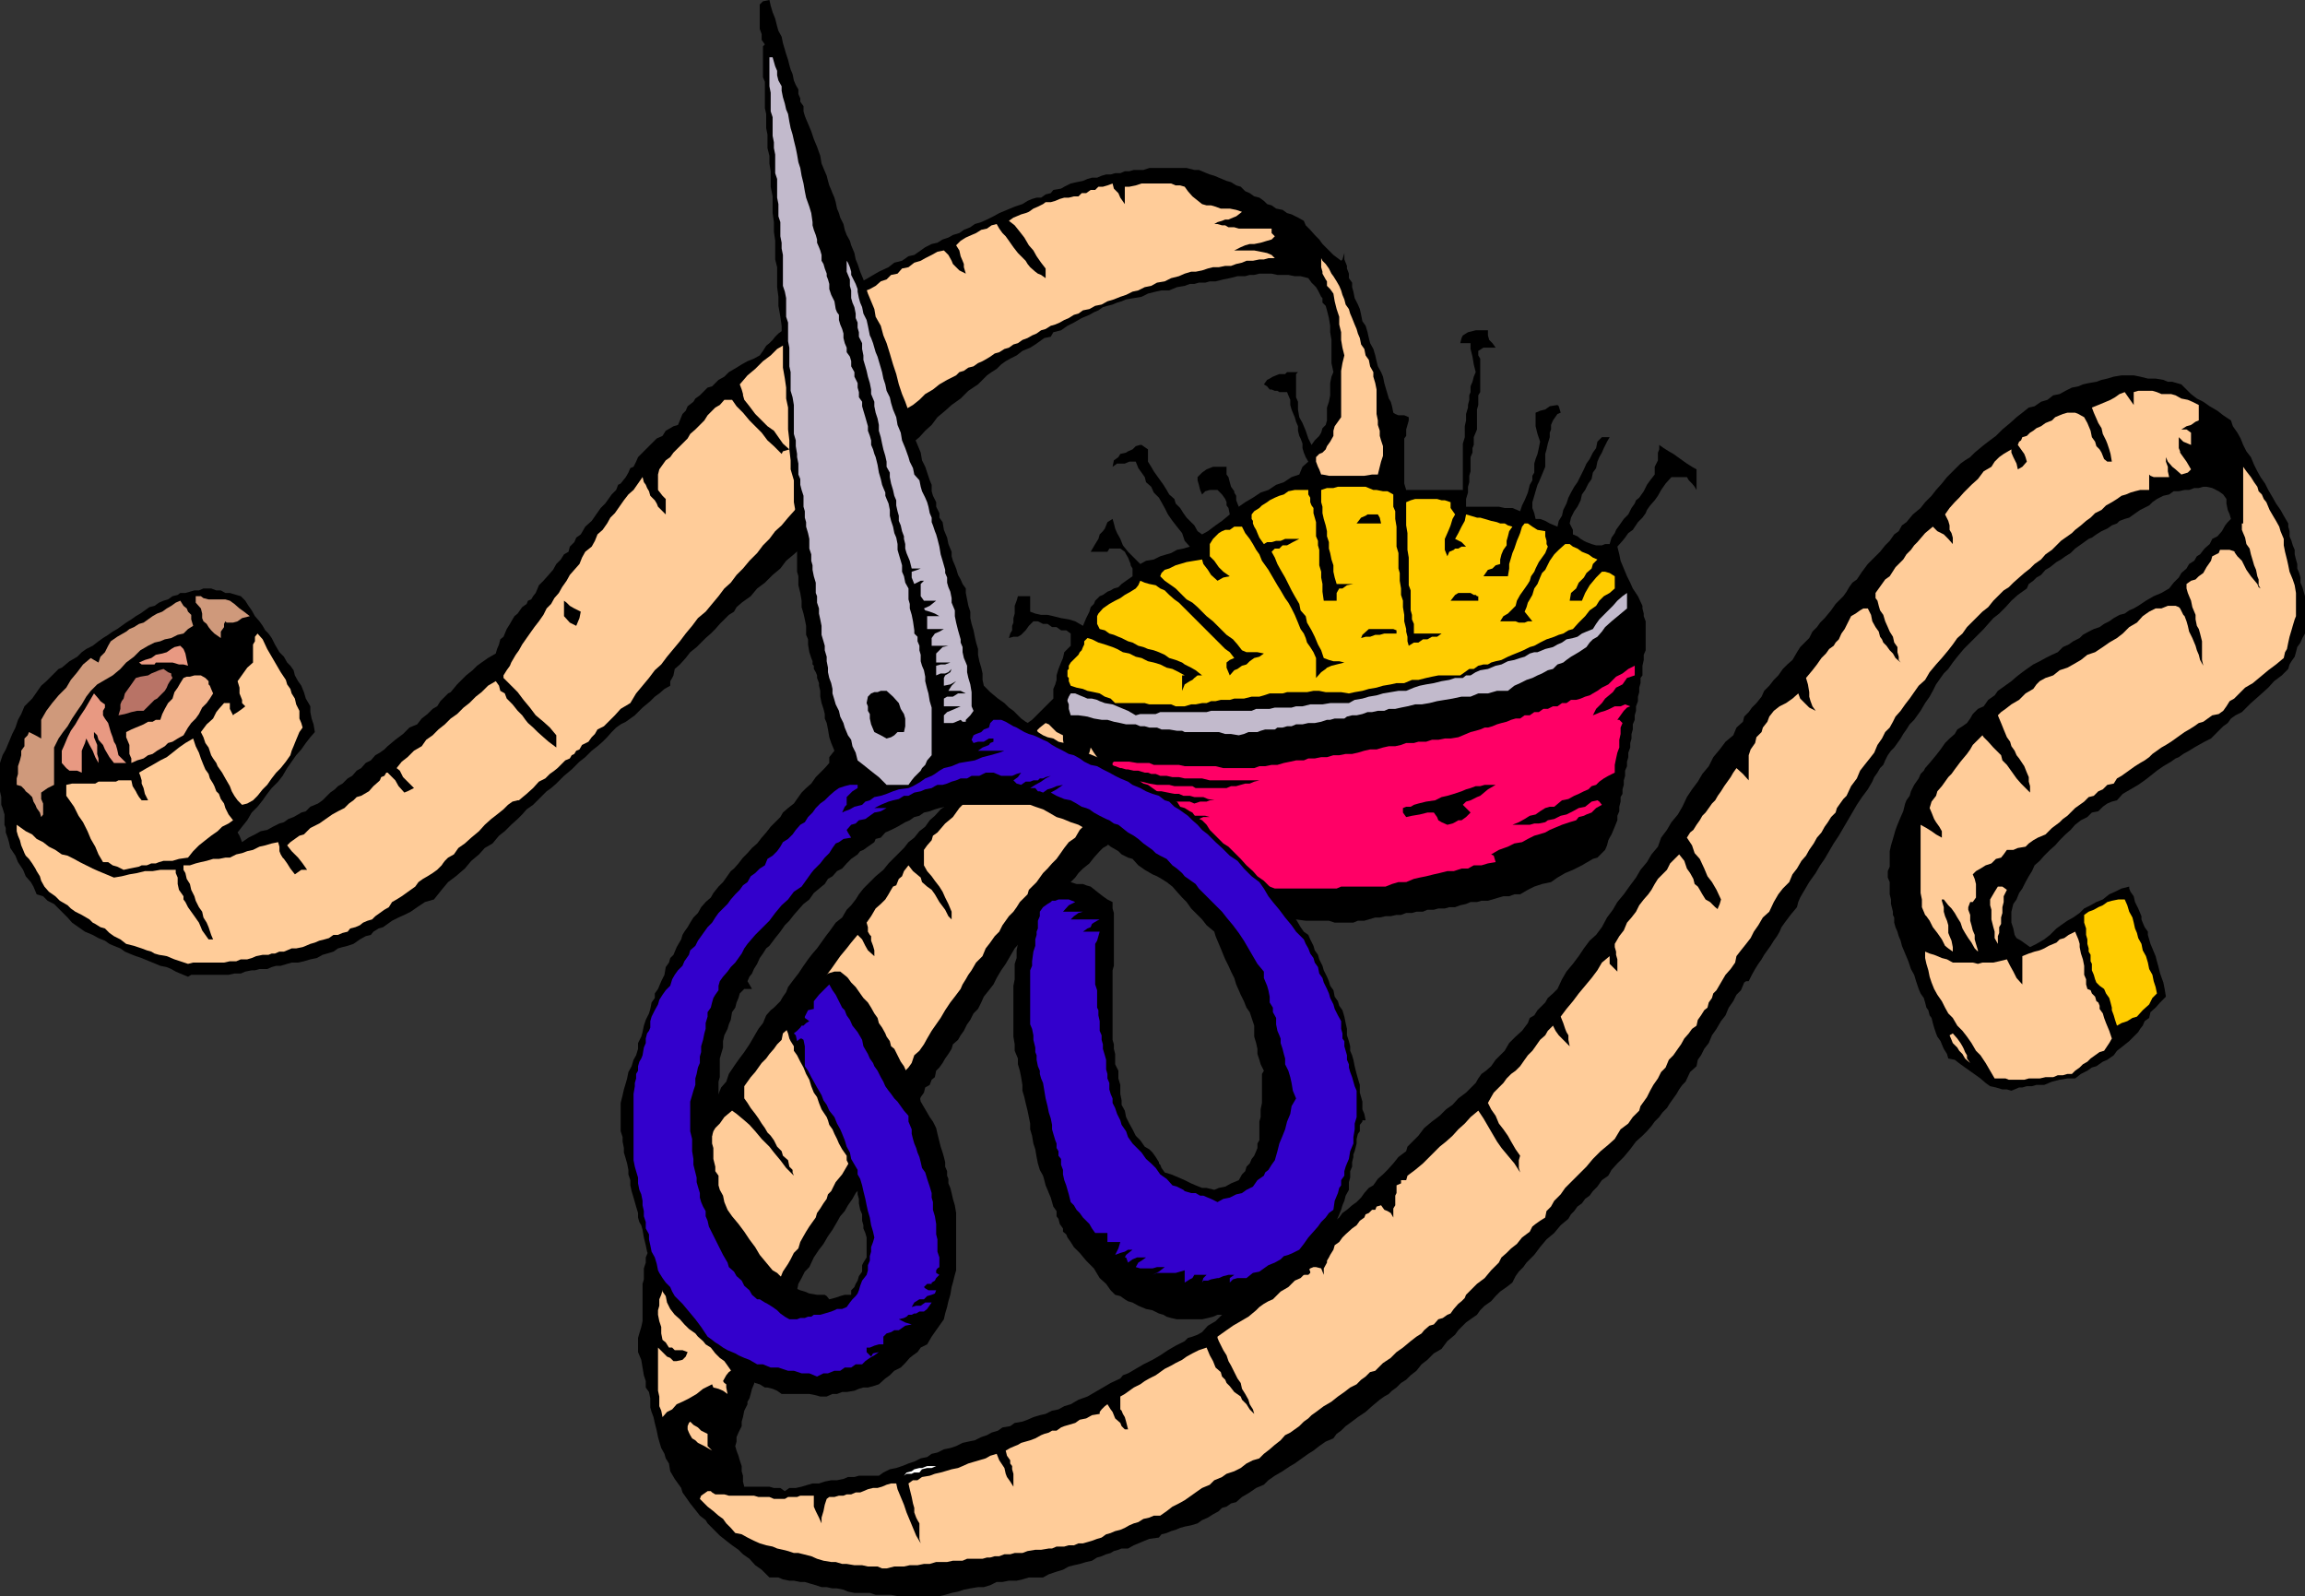<svg xmlns="http://www.w3.org/2000/svg" width="358" height="247.898"><rect width="100%" height="100%" fill="#333333" stroke="none"/><path d="M358 92.598v5.8l-.402.7-.301.699-.5.703-.2.797-.199.703-.5.7-.3.5-.2.698-1 1-1.199.899-.902 1-1 .902-.899.801-.8.7-1.399 1.398-1 .5-.699.5-.5.699-.703.5-.899.902-1 1-1 .5-.898.5-.703.399-.797.5-.902.5-.7.5-.5.199-.699.5L336 119l-1 .7-1 .8-.902.7-1 .698-2.399 1.399-.902 1-.797.203-.703.297-.7.5-.699.703-1 .2-.699.698-1 .5-.902.7-.7.8-.8.7-.899.902-.699.797-.8.703-.899.898-.703.801-.797.7-.402.898-.5.8-.5.903-.5 1-.5.7-.399 1-.5.698-.3 1.2v1.699l.3.902.2 1 .3.5.7.399 1.398 1 1-.5 1.203-.7.898-.699 1-1 .7-.5 1-.699.902-.5 1-.703.7-.7 1-.5.898-.5 1-.398 1-.8.902-.399 1-.5 1.2-.3v.3l.198.5.5.7.2.898.5 1 .5 1.199v.5l.199.5.3.703.5.7v.5l.2.698.203.7.297.699.203.5.297.703.203.797.2.703.3 1.2.5 1.398.2 1 .198 1.199-.898.902-.703.801-.797.7-.203.898-.7.5-.3.699-.399.5-.3.5-.7.703-.699.7-1 .8-.902.7-.5.698-1 .7-.7.3-1 .7-.699.199-.699.5-1 .5-.902.703h-1.2l-1.199.2-1.199.3-1.199.5h-1.203l-.7.2h-.8l-.7.198h-.5l-.699.301-.5.2-.699-.2H311l-1-.3-.902-.2-.7-.5-.8-.699-1.399-1-1-.703-.699-.5-.902-.7-1-.199-.2-.699-.5-.8-.3-.7-.2-.5-.5-.699-.199-.5-.3-.902-.2-.7-.199-.8-.3-.399-.2-.8-.3-.399-.2-.8-.203-.7-.5-.703-.297-.7-.402-1.199-.301-1-.5-.898-.399-1.203-1-2.399-.199-.8-.3-.7-.2-.699-.3-.699-.2-.703v-.797l-.199-.402v-.5l-.3-1.2v-.699l-.2-.8V137l-.3-.703v-1l.3-.7V132.2l.2-.902.3-1 .398-1.399.301-.8.5-1.2.399-.898.3-1.203.2-.5.5-.7.199-.699.5-1 .703-1 .297-.699.5-.5.203-.402.7-.797 1-1.203.698-.899.7-1 .699-.699.8-.699.403-.703.797-.5.703-.5.5-.7.398-.699.801-.8.899-.399.699-1 1-.699.5-.703.703-.5 1.398-1 .801-.7.899-.699.699-.5 1-.699 1-.5.902-.5 1-.5.899-.402.8-.797.899-.402.703-.5 1-.5.5-.5.898-.5.801-.399.899-.3.699-.5.8-.399.7-.5.902-.5.801-.203.7-.5.698-.297.7-.402 1.199-.801 1.203-.7 1.2-.5 1.198-.699.7-.898.8-.8.399-.7.8-.703.403-.7.797-.5.402-.699.5-.3.7-.899.8-.699.399-.8.8-.403.7-.797.5-.902.402-.5.5-.5-.203-.7L346 79.2l-.203-1v-.7l-.5-.703-.7-.5-1-.5-.898-.2h-.5l-.699.2h-.703l-.797.3h-.703l-.899.2h-.8l-.7.5L336 77l-1 .5-.703.5-.5.5-1.399.7-1 .698-.699.5-.699.2-.8.3-.403.399-.797.3-.703.5-.899.403-.8.5-.7.5-.5.2-1.398 1-.703.5-.7.698-.8.5-.7.5-.699.399-1 .8-.699.403-.699.797-.703.402-.5.5-.7.5-.3.7-1.399 1-1 .898-.898 1-1 1-.902.703-.801.898-.7.801-3.097 3.098-1 1.203-.703.898-.7 1-.699.7-.5.699-.699 1-.5 1-.5.902-.699 1-.703 1.2-1 1.398-.7.703-.5.797-.5.703-.398.7-1 1.398-.5.5-.5.699-.402.8-.297.7-.5.5-.402.703-.5.7-.301.698-.7 1.2-.898 1.199-.8 1.203-1.399 2.398-.703 1.2-.7 1.199-.8 1.203-1.399 2.398-.699 1-.699 1.2-1 1.402-.703 1.2-.297.5-.402.698-.301.7-.2.8-1 1.2-.898 1.199-.5.703-.3.7-.399.698-.5.7-.5.8-1 1.399-.402.703-.5.7-.5.8-.5.898-.5 1h-.399l-.3.2-.2.5-.3.699-.7.703-.5 1-.699 1-.5 1.2-.703.898-.7 1.199-.699 1-.5 1.203-.699.898-.5 1-.5.7-.199 1-1 .902-.703 1.5-.5.5-.5.7-.399.698-1 1.399-.5.8-.699.7-.5.703-.699.7-.5.698-.703.801-.7.7-1 .898-.898 1.203-1 1.2-1 1-.902 1-.5.898-1 .699-.7 1-.699.703-.5.7-.699.5-.5.698-.699.5-.5.7-.5.5-.402.699-1.2 1-1 1.203-1.199 1-1 1.2-.902 1.198-1.2 1.2-.5.699-.699.703-.5.7-.5 1-.898.698-1 .7-.703.699-.7.8-1 .7-.699.703-.5.7-1 .698-.699.5-1.199 1.2-.5.699-1.203 1-.899 1.203-1.199.7-1 1-.902.698-.797 1-.902.7-.7.699-.8.5-.7.703-.699.5-.5.5-.699.398-.703.5-1.2 1-1 .899-1.199.8-1.199.903-.699.5-.703.7-.7.5-.5.698-1.199.5-1 .7-.898.699-.8.5-.7.5-.703.5-.7.5-.699.402-1.199.801-1.199.7-1 .698-.703.7-1.2.5-1 .699-1.199.703-.898.797-.8.203-.7.5-.703.2-.5.5-.899.5-.8.5-.899.398-.699.5-1 .3-1 .2-.703.199-.7.3-.699.2-.699.3-.8.2-.399.5-1.5.203-1.203.5-1.2.5-.898.5h-1l-.5.2-.699.198-.5.301-.703.2-.7.3-.699.2-.8.5-.899.199-1 .3-.902.2-.797.199-.902.5-1 .3-1.2.403-.898.5h-2.203l-1 .297-.899.203H156.7l-1 .2h-.902l-1 .5-1 .3h-.899l-1.199.2-1 .198-.902.301-1 .2-1 .3-.899.2h-6.5l-1-.2H136l-.902-.3h-2.399l-1-.2-.699-.3-1-.2h-.703l-.899-.199h-.8l-.899-.3-.699-.2-1-.3h-.703l-1-.2h-.7l-1-.203-.699-.297H119.5l-1.203-1.203-1-.7-.899-1-1-.699-.699-.699-1-.699-.902-.703-1-.797-.7-.703-1.199-1.2-.3-.5-.899-.699-.699-.898-.8-1-.7-1-.5-.703-.203-.7-1-1.398-.7-1.199-.199-1.203-.5-.797-.199-.703-.5-.899-.3-1-.2-.699-.199-1-.3-1.199-.2-.902-.3-.801-.2-.7V217.2l-.203-1-.5-.699v-1l-.297-.902-.203-1.2-.2-1.199-.5-1.199v-2.203l.2-.7.3-1 .2-.898v-5.8l.203-.7V197l.297-.902v-.801l.5-1.2.402-.898.5-1.199.301-.703.398-1.2.301-.8.5-.7.399-.699.3-.699.2-1 .3-.5.2-.402.5-1.2.5-.8.199-.899.203-.699.297-.8.203-.399.297-1 .402-.703.5-1 .301-.7.398-.699.5-.699.5-1 .5-.699.2-1 .5-.5.199-.703.3-.5v-.7l.5-.699.403-1 .797-.898.402-1.203.801-1.2.7-1 .898-1.199.8-1.199.7-1.199.699-1.203.703-.899.5-1.199.7-.8.5-.399 1-1 .398-.703.5-.7.3-.8.899-1.2.703-.898.797-1.199.703-1 .7-.902.698-.801 1.5-2.098.399-.5 1-1.402 1-.797.703-1.203.7-.7.698-.898.5-.8.7-.899 1.902-1.902 1.2-1 .8-1 2.398-2.399.7-.902.902-.7.797-1 .902-.699.7-1 .8-.699.899-1 1-.699.699-.703.703-1 1-.7.898-.699.801-1 .7-.898.898-.703.8-1 .7-.7.902-1 .801-.699.898-.699.7-1 1-.902.699-.797 1-.703.902-.899 2.399-2.398V107l.3-.703.2-.7v-.699l.3-1 .399-1 .3-.699.2-.902 1-1v-1.899l-.7-.5h-.8l-.7-.5h-.699l-.699-.5H162l-.8-.398h-.7l-.703.7-.5.698-.7.7-.5.3h-.699l-.699.2.2-.7.3-.5V97.2l.2-.5V96l.199-.703v-1.2l.3-.8.2-.7H160V95l.797.297.902.203h1l.899.2 1.199.3 1.203.2 1 .3 1.2.7.5-1.2.5-1 .198-.703.5-.5.2-.5.699-.7.5-.199.703-.5.5-.199.5-.3.7-.2.5-.5.698-.5 1-.699v-1.203l-.3-.5v-.2l-.399-1-.3-.5-.2-.398-.699-.5h-1.703l-.297.5h-2.602l.7-1.199.5-.8.199-.7.5-.5.3-.402.2-.5.203-.5.797-.5.203.699.2.8.3.7.5.902.398 1 .801 1 1.899 1.899.902-.5 1.2-.2 1-.5 1-.3.698-.2.899-.5 1-.199 1-.3L184 84l-.402-1.203-.801-1-.7-.899-.699-1-.5-1-.5-.898-.398-.703-.8-.797-.403-.902-.797-.7-.203-.8-1-1.399-.399-1h-1L174.7 72h-1.2l-.703.5.203-1 .7-.5.3-.5.898-.203.301-.2.7-.3.5-.5.699-.2h.199l1 .7v1.902l.5.801.402.7 1.5 2.097.5.8.399.7.8.703.2.7.699.698.5.801.5.7.5.5.703.699.5.902.7.5.898-.5 1.199-.902 1-.7 1.203-1-.203-1-.297-.398V78l-.203-.5-.5-.703-.7-.7h-1.199l-.699.2-.5.5-.3-.7-.2-.8-.199-.7v-.5l.7-.699.698-.5 1-.398H191h-.5v1.2l.297.398.203.8.2.7.5.699v.203l.3.5v.7l.398 1 1-.7 1.2-.703 1.199-.797 1.203-.402 1.2-.801 1.198-.399 1.2-.8 1.199-.399.5-1.199.902-.8-.402-.7-.297-.703-.203-.7v-.699l-.297-.8-.203-.399-.2-.8v-.7l-.3-.699-.2-.703-.3-.7-.2-.5-.199-.699v-.8l-.3-.7-.2-.5H198.7l-.3-.199h-.4l-.5-.199h-.3l-.403-.5-.5-.3.5-.7.402-.203.5-.297.5-.203.5-.2h.899l.3-.3h1.899-.2l-.3.3V61.7l.3.7v1.199l.2 1.199.5.902.5 1.2.402 1.199.5 1 .5-.7.7-.699.3-.5.2-.699.5-.5.199-.703v-2l.3-.899.2-1V59.5l.199-1 .3-.703-.3-1.399v-3.601l-.2-1.2v-1l-.199-1.199-.3-1.199-.2-.699-.5-.5v-.703l-.199-.2-.5-1-.3-.5-.7-.699-.5-.699-1.199-.3h-.902l-1-.2h-1.7l-.898-.199h-1.902l-.801.2h-.7l-.699.198H192.2l-1.2.302-1 .2-1.203.3h-.899l-.699.2h-1l-.699.199h-.703l-.797.3-1.203.2-1.2.5h-1.199l-.898.199-1.203.3-1 .5-1.2.2-1.199.203-.699.297-.699.203-.703.297-.797.203-.703.2-.7.5-.699.3-.699.398-1.199.5-1.203.7-1 .5-1 .699-1.2.3-.398.7-1 .203-.699.5-.703.5-.797.5-1.203.5-.899.7-1 .5-.699.398-.699.5-.703.699-.797.5-.703.5-.7.703-.699.7-1.5 1-1.199 1.198-1.402 1-1 .899-1.2 1L144.7 66l-1 .898-.902 1-1.2 1-1 .7-1 .902-.699 1-.898.5-1 .898-.703.801-.7.899-.8.5-.899.699-.699.703-.5.797-.699.402-.8.801-.7.398-.5.801-1.402 1.2-1 .898-1.2 1.203-.898 1.2-1.203 1-1 .898-1.2 1-.898 1.199-1.199 1-1.203 1.203-1.2.898-1 1.2-1.398 1-.8.699-.4.703-.8.5-.7.7-.703.698-.7.801-.699.7-.8.699-.7.699-.699.703-1 .797-.699.902-.902 1-.801.7-.2 1-.199.398-.3.5v.703l-.899.5-.8.7-.7.5-.699.698-1.203 1-1.2 1.2-1.398 1-.8.402-.7.5-.699.7-.703.8-.7.7-.8.698-.899.7-1 1-.898.699-1.203 1.203-1.2 1-1.199 1.2-.8.698-.7.5L82.797 125l-1 .7-.7.8-.699.7-1 .898-1 1-.898.699-1 1.203-1.203.7-.899 1-1.199 1-1 1.198-1.402 1.2-1.2.902-1 1.2-1.199 1.5-1.398.398-1.203.8-1 .7-1 .5-.899.402-1 .5-1.398 1-.703.2-.797.5-.402.5-.801.198-.899.5-1 .7-.898.3-.8.2-.7.199-.703.5-1 .3-.7.2-.898.5-1 .203-1 .297-.902.203h-1l-.7.2-1 .3h-.699l-.699.2-.699.3h-1.203l-.7.2h-.5l-1 .198-.699.301h-1l-.898.2h-5.8l-.5.3-1.2-.5-.703-.3-.7-.399-.699-.3-1-.2-.699-.3-.5-.2-.5-.203-1.199-.5-.902-.297-1-.402-.7-.301-.699-.5-1-.399-.699-.3-.703-.5-1-.399-.899-.5-1.199-.5-1-.699-1-.703-.699-.797-2.102-2.102-1-.5-.699-.699-1-.3-.5-1.2-.402-.699-.797-.902-.402-1-.801-1.2-.399-1-.8-1.199-.2-.902-.199-.7-.3-.8v-.7l-.2-.5V126.5l-.3-1-.2-.5v-1.203L0 122.898V118.5l.398-1.203.5-.899 1-2.398.5-1 .399-1.203.5-.899.5-1.199L5 108.5l1.398-2 .801-.703 1.899-1.899.5-.199 1.199-1L12 102l.7-.703.698-.5 1-.5.899-.7.703-.5.797-.5.703-.5.7-.398 1.398-1 .8-.5.7-.5.699-.402.703-.5.7-.5.8-.2.7-.5.698-.3.7-.2.699-.5.8-.199.403-.3h.797l.703-.2.7-.199h.698l.7-.3h1.199l.8.3h.7l.703.399h.7l1 .3.698.2.7.699.5.8.5.7.5.902.699.801.5.7.402.698.5.5.5.7.5 1 .7 1.199.699.703.5.898.5.5.5.7.199.8.5.899.5.703.402 1 .301 1 .7 1.2v.898l.198 1 .301.902.2 1.2-.7.8-.699.898-.703 1-.797.899-.703 1-.7 1-.699 1.203-.699.898-1 1-.699.899-.703 1-.797 1-.902.902-.7 1.2-.8 1-.7.898.301.5.399 1 1-.7 1-.5.902-.5 1-.199.898-.5 1-.5.7-.199.699-.5.8-.3.7-.399.5-.3.703-.2.7-.703 1.198-.5.7-.5 1.199-1.2.703-.5.5-.5.7-.398.8-.8.7-.399.698-.8.7-.403.699-.797.8-.402.7-.801.703-.399.7-.5.5-.5 1.198-1 1.2-.898 1-1 1.199-.5.703-.902.898-.7.801-.8.7-.399.5-.8 1.199-1.2.402-.199 1-1.203 1.398-1.399 1-.8.7-.7.699-.5 1-.699L77 101.5l.2-.703.3-.7.2-.8.5-.399.5-1.199.5-.8.398-.7.3-.5.5-.402.2-.297.5-.703.699-.5.203-.5.5-.2.297-.5.402-.5.5-1.199.7-.699.8-.902.7-.797.5-.902.699-.7.5-.8.699-.399.203-.8.7-.7.3-.699.7-.5.698-1.203 1-.899 1.399-2L94 78.2l.5-.699.5-.703.7-.7.3-.8.398-.2.801-1 .399-.699.3-.699.5-.199.399-.8.3-.7.7-.703 1-1 .402-.399.801-.8.898-.399.5-.8.7-.399.5-.3.699-.2.3-.703.2-.5.203-.5.5-.5.297-.7.902-.699.301-.5.7-.5 1.198-1.199.7-.199 1-1 .902-.5.7-.703 1.198-.7.801-.5.899-.5 1-.398.902-.5.5-.699.5-.8.5-.403.5-.5.398-.5.5-.5.7-.5.8-.399.399-.5 1-.699 1-.8 1.203-.4 2.797-2 .8-.402.903-.5 1-.7 1.2-.5.5-.5.698-.199.899-.5.5-.3 1.203-.7 1.5-.699.898-.703 1.2-.297 1-.703.902-.2 1-.699.7-.5 1-.5.898-.199.8-.5.899-.3.703-.399 1-.3.7-.5 1-.403.698-.5 1-.297.899-.402 1-.5.902-.5 2.399-1 1.199-.399.8-.5.7-.3.703-.2h.7l.698-.5.801-.199.399-.5 1.199-.203.5-.297 1-.5.902-.203 1-.2.7-.3.699-.2h.8l.7-.3.699-.2h.703l.7-.199h.8l.7-.3h.698l.7-.2h1.5l.902-.3h5.797l1.203.3h.7l1.198.5.5.2.7.199.699.3 1.203.5.7.2.8.5.7.203.698.7.7.3.699.5.8.2.7.5.5.5.703.198.7.5 1 .2.698.5.7.199 1 .5.902.5.297.703.703.7.7.8.698.7.5.698 1.7 1.7 1.199.902.203-.203.297-1v1l.402 1v.402l.301.801v.7l.5.698v.7l.2.699.198 1 .5 1 .301.703.2.898.199 1 .5.7.3 1 .2.902.199.797.5.902.3 1 .2.899.203.8.5.899.297.703.203 1 .2.7.3 1 .2.698.3.5.2.7.198 1 .301.199.5.203h.899l.699.297v.5l-.2.703-.199.7v1l-.3.398v7l.3 1h8.801v-7.2l.301-1V66.2l.2-.902v-1l.3-1v-.399l.2-.8v-.7l.198-.5V60l.301-.703.2-.797.3-.703-.3-1.2-.2-1.199-.3-1.199v-.902h-1.602L227 52.5l.2-.402.8-.5 1.2-.301h1.898v.8l.199.7.5.5.5.703h-1.899l-.8.5v.7l.3.5v5.198l-.3.5v1.5l-.2.7v3.101l-.5 1.2v1.199l-.199.5v.699l-.3.703v2.2l-.2.698v1l-.199.7v.902l-.3 1v1.2h5.097l.902.198h1.2l1.199.5.3-.898.399-.8.3-.7.2-.5.3-1.203.403-.7v-.699l.297-.5V72l.203-.703.297-.797.203-.902.2-1-.403-1.2-.297-1.199v-2.101l.7-.301.8-.2.7-.5 1.198-.199.2.2.3 1-.5.199-.699 1-.3.703v.7l-.2.5v.698l-.3 1-.2.899-.199.703v2l-1 2.398-.203.399-.297 1-.203.703-.297 1v.898l.297.801.203.899h.7l.8.3.7.399 1.198.5.2-.899.5-.8.199-.899.5-1 .3-.902.403-.797.5-.902.5-.7 1-2 .398-.898.5-.703.5-1 .5-.7.2-1 .699-.699H250l-.402.7-.5 1-.301.699-.399.703-.3.7-.2 1-.5.698-.199 1-.5.7-.5 1-.5.699-.199.902-.5 1-.5.7-.5 1-.203.898.5 1V83l.703.297.5.402.5.301.398.2.801.3.7.2h.898l.5-.2H250l.297-1 .5-.703.203-.5.5-.7.7-1 .698-.699.5-1 .5-.699.2-.5.5-.402.699-1 .5-1 .5-.7.703-.898V72.5l.5-1v-1.203l.2-.5v-.7l.698.5.801.5.7.403 1.398 1 .703.5.797.5.703.398v3.2l-.3-.5-.403-.5-.5-.5-.297-.5h-2.402l-.899 1-.699 1-.5.902-.5.7-.703.8-.5.7-.2.5-.5.698-.699.7-.8 1.199-.7.5-.5.703-.398.5-.8.898.3 1.2.2 1 .5 1.199.5 1.203.5 1 .398.898.8 1.2.7 1.5v.402l.199.797v.402l.3.801v4.5l-.3.7v.8l-.2.898v1.5l-.3.399v.8l-.2.7v.703l-.199.7v.698l-.3.801v.7l-.2.699v.699l-.3.703v.797l-.2.703v.7l-.199.698v.7l-.3.8v.7l-.2.699V119l-.3.7v.8l-.2.7v.698l-.199.7v.699l-.3.5v.703l-.2.797V126l-.3.7v.698l-.403 1-.5 1.2-.297.5-.203.402-.2.797-.3.703-1.2 1.2-.699.198-.5.301-.699.399-.5.3-1.402.7-1.2.5-1.199.699-1 .703-1.398.297-1.203.402-1 .5-1.2.7h-.898l-.8.3h-.899l-.703.2-1 .3-.7.2h-1l-.699.199h-1l-.699.3-.902.2-.797.3h-.902l-.7.2h-1l-.699.199h-1l-.699.3h-1l-.703.2h-.899l-.8.3h-.7l-.898.2h-.8l-.903.203h-.7l-1 .297-.699.203h-1l-.699.297h-2.902l-.899-.297h-3.601l-1.5-.203h-2.899l-.898-.297h-.703l-1-.203h-.7l-1.199-.2-1-.3h-.5l-.699-.2H190.5l-.703-.5-.7-.199-.5-.5-.5-.3-.699-.2-.5-.5-.699-.5-.5-.199L185 138l-1-.703-.902-.797-1-.902-.7-.5-1.398-1.399-.8-.5-.7-.699-.902-.8-1-.903-.7-.7H173.2l-.699.403-.5.797-.703.402-.5.5-.899 1-.699.899-1 .8-.699.7-.5.699-.703.703-.7.5-.5.7-2.199 2.198-.898 1.2-.5.5-.5.402-.5.797-.5.703-.902 1.2-.7 1.198-.8.899-.7 1.203-.699 1.2-.699 1-.703 1.198-.5 1-.7.899-.8 1-.399.902-.5 1-.699.7-.5 1-.5.699-.5 1-.5.699-.402.703-.797.7-.203.698-.5.801-.5.7-.399.699-.5.699-.5.5-.199 1-.5.402-.3.801-.7.398-.199.801-.5.7-.203.699-.797 1-.902 1.402-.7 1.2-1 1.198-.5.5-.5.7-.398.699-.5.703-.5.797-.5.703-.5.7-.203.698-.7.7-.3.8-.7.899-.5.703-.699.797-.5.902-.699 1-.5.899-.699.8-.5.899-.703 1.203-.7 1-.699 1.2-.699.898-.8 1.199-.7 1.5-.699.703-.5 1-.5.898-.203 1-.5.899-.7 1-.199 1-.5 1.203-.5.898-.699 1-.3.899-.399 1-.5 1-.5 1.203-.5.898-.5 1.2-.203.699-.5 1-.2.703-.3.7-.2.8-.199.7-.3.5v.398l-.5 1-.2 1-.199.699v.703l-.5 1-.3.7v.698l-.2.7.2.699.3.8.2.7.3.902v.801l.2.7v.898l.199.8h3.902l.7.2h1l.698.5.7-.5h1l.902-.2 1-.3.7-.2h1l.898-.3 1-.2H130l1-.199.7-.3h1l.698-.2h3.102l.7-.5 1-.5 1-.199.898-.3 1-.403L142 227l1-.5 1-.203.7-.5.898-.2 1-.5 1-.199.902-.3 1-.5.898-.2 1-.199 1-.5.899-.3.703-.399 1-.3.7-.5 1.198-.2.7-.5 1.199-.203.8-.297.903-.402 1-.301.898-.2 1-.5 1-.199.899-.5 1-.3 1.203-.7 1.398-.5 2.399-1.398 1.203-.703 1.5-.7.398-.5.801-.3.7-.399.5-.3 1.199-.7L179 211.2l1.2-.699 1.198-.8 1.2-.7 1.402-.703.5-.5.7-.2.8-.3.7-.399.898-1 1.199-.699 1-1 1.203-.7 1.2-1.203 1.198-1 1.2-.899 1.199-1 1-.898 1.402-1 1-1 1.399-.902 1-1 1.199-.899 1.203-.8 1.2-.7.698-.902.5-.797.7-.703.902-.7.5-.699.7-.5.8-.699.7-.5.698-.699.5-.703.7-.797.699-.402.703-1 .797-.7.703-.699.898-1 .801-1 1.2-.902.199-.7 1.699-1.699.902-1.199 1.2-1 1.199-.902 1-1 1-.7.902-1 1.2-.898 1.5-1.5.398-.699.5-.703.699-.5.8-.7.7-1 .703-.699.7-.699.698-1.199 1-1 1-.902.899-1.2.3-.8.7-.399.5-.8.402-.399.801-.8.398-.7.801-.703.7-.7.699-1.5.699-1.199 1-1.199.902-1.199.801-1.203.898-1.2 1-.898.899-1.199.8-1.5.903-1.203.7-1.2 1-1.199 1-1.398.898-1.203.699-1.2 1-1.199.703-1.199 1-1.199.5-1.402.898-1.2.7-1.199 1-1.199.699-1.203.703-1.5.797-1.2.902-1.199.7-1.199 1-1.199.699-1.402 1-1.2.902-1.199 1.2-1 .5-1.199 1-.902.198-.801.7-.7.5-.699.699-.699.8-1 .403-.902.797-.797.703-.902.7-.7.698-1 .7-.699.8-.699.7-1.203.5-.797.699-.703.703-.7.5-1 .7-.699.5-.699.698-.699 1-1.203.7-1 1.199-1.2.5-.699.402-.699.5-.699.7-.5.8-1.203.899-1.2 1-1L292 85.7l.797-1 .703-.7.7-1 .698-.5.5-.902.7-.5 1-1.2 1.199-1L299 78l1-1 .7-.902.898-1 .8-1 1.399-1.399.703-.699.7-.5.8-.5.7-.703 1.198-1 .899-.7L310 67.7l1-1 1.2-1 1-.902.898-.7 1-.8.902-.2 1-.699 1-.3.898-.7 1-.199.899-.5 1-.5 1-.199.703-.3.898-.2 1.2-.203.8-.297.899-.203 1-.297 1.203-.203h1.898l1 .203 1.2.297h1.199L336 59l.7.297h.698l.7.203.699.2 1.5 1.5.902.698 1 .5 1 .7 1.2.699.898.703 1.203.797.297.902.703 1 .5.899.398 1 .5 1 .7.902.5 1.2.5 1 .5.898.699 1 .5 1 .703 1.199.5.902.7 1 .5.899.698 1.199v.5l.2.703v.797l.3.703.2.7.3.698v.7l.2.8.199.7v.699l.3.703.2.7v.8l.3.7.2.698.203.7"/><path fill="#fc9" d="M356.598 92.098v3.601l-.2.5-.3 1-.2.7-.3 1-.2.898-.199 1-.3.5-.2.902-1.199 1-1.203.899-2.399 2-1.199.699L347.5 108l-.5.5-.703.398-.5.801-.5.7-.7.5-1 .199-1.398 1-.699.199-.703.5-.797.5-.703.402-2.098 1.5-.8.5-.7.399-.699.5-.703.5-.5.5-.7.5-.699.402-.8.5-2.098 1.5-.703.398-.5.801-1 .2-.7.699-.699.3-.699.7-.8.199-.7.703-.699.5-.703.5-1.2 1.2-.699.5-.5.5-1.199.898-1 1-1.199.5-.703.402-.7.5-.5.5-1.199.2-.699.3h-1l-.5.7-.402.5-.797.198-.703.7-.899.3-.8.5-.7.399-.5.5.301.703.2.797v2.101l-.5.7H306l-.3.8v.399l.3.8V143l.2.7.198.8.301.7v.698l.2.7.3 1v.199l-.5-.5-.5-.899-.5-.699-.5-.8-.402-.7-.297-.902-.5-.797-.402-.703-.5-.7-.5-.5-.7-.898h-.3v.2l.3 1v.699l.2.699.3.703.2.7v1.198l.199.5.3.7.2 1v.699l-.7-.5-.5-.399-.5-1-.699-1-.699-.898-.5-1-.5-.703-.199-.2-.5-1.199V139.7l-.203-1v-10.601l.902.5.801.5.7.5.898.5v-1l-.399-.7-.5-.699-.3-.5-.399-1-.3-.699.3-1 .7-.902.198-.7.7-.8 1-1.399.5-.5.5-.699.902-1.203 1-1.2.5-.699.398-.699 1.5-1.5.2.301.699.7.8.898 1.2 1.199.203.8.7.7.5.703 1 1.398.698.801 1.399 1.399v-1l-.2-.7v-.699l-.3-.699-.399-1-.8-1.203-.399-.5-.3-.7-.5-.699-.2-.699-.5-.699-.5-1.203-.199-.5-.203-.5-.297-.7-.203-.5.5-.5.703-.5.898-.699 1.2-.699 1-1 1.199-.699.5-.703.5-.5.902-.5 1.2-.399 1-.8 1.199-.399.902-.5 1.2-.699 1-.8 1.198-.403 1.2-.797 1-.703 1.199-.7.902-.699 1-1 1.2-.699.898-1 1-.699 1-.5h.902l1-.402h1.2l.5.199.199.203.5 1 .199.2.3.8.2.7.203.898.5 1 .5 1.199.2.703.3.7.2.8.5.898-.2-.898v-2.902l-.3-1.2-.2-.699-.3-.5-.2-1v-.7l-.5-1.203-.203-1-.297-.7-.203-.5-.2-.699V90.7l.7-.5.703-.2.5-.5.7-.5.5-.902.698-1 .2-.7 1-.5.199-.5h1.5l.902.301H347l.5.7.7.699.698 1.402.7 1 1 1.2.199.5.3.198-.3-.5V90l-.2-.5-.199-1-.3-.703-.2-.7-.3-1-.2-.898-.5-.699-.199-1-.3-.703-.2-.5v-1h.2V72.5l.5.7.699.898.5.8.5.7.199.699.5.5.3.703.403.5.5 1.2.7 1.198.3.5.5.899.2.703.5 1.2v1l.198 1 .301 1.198.2.899.199 1 .5 1.203.3.898.2 1.2M341.5 65.297l-.5.203-.703.5-.7.2-.8.5h.8l.7.5v1.898l-1.2-.5-.699-.7v1.7l.2.5v.199l.5.703.5.7.699 1.198-.5.5-1 .301-.899-.8-.5-.399-.699-.8-.3-.7v.7l.3.8v.7l.2.898H334.5l-.5-.2-.203-.199v2.399h-1.399l-.8.199-.7.203-.699.297-.699.203-.703.5-.797.5-.902.5-.7.7-1 .5-.699.698-.699.5-.8.7-.903.699-.5.5-1 .703-.7.5-1.398 1.398-1 .7-.699.8-1 .7-.703.699-.899.703-.8.7-.899.8-.699.7-.8.5-.903.898-.7.699-.8 1-.899.703-2.398 2.398-.703 1-.797.7-.703 1-.7.902-1 1.2-.898 1-1 1.198-.699 1.2-1 .902-.703 1-.7 1-.699.898-.699 1-.8.899-.399.8-.5.903-.703.7-.5 1-.7 1-.5 1.198-.699.899-.8 1-.7.902-.5 1.2-.898 1.199-.703 1.5-.5.5-.5.699-.5.703-.2.7-.699.698-.5.801-.5.7-.5.898-.699.8-.5.903-.699 1-.5.898-.703.801-.7 1.2-.699.898-.5 1.203-1 1-.699.898-.699 1.2-.703 1.5-1 .902-.7 1.2-.699 1-.5 1-.699.898-.8 1-.7.902-.199 1-.703 1-.797.898-.703 1.2-.7 1.199-.5.5-.199.703-.5.7-.199.8-.5.398-.5.801-.5.7-.199.898-.703.5-.5.703-.7.797-.5.902-.5.7-.699 1-.699.699-.5 1.199-.699.703-.5 1-.703 1-.5.898-.5 1-1 1.399-.2.703-1 1-.699 1-1.199.898-.902 1.5-1 .899-1.2 1-1.199 1.203-1 1.2-1.199 1.198-.902.899-1.2 1.203-.699 1-1 1-.5.898-.699.7-.199 1-.8.5-.7.5-.5.402-.402.797-1.2.902-.8 1-.899.7-.699.699-.8.699-.403.8-1.2 1.2-1 1.203-1.199.898-1.699 1.7-.199.5-.5.5-.5.402-.703.797-.5.703-.5.2-.7.5-.699.198-.699.801-.699.2-.8.699-.403.5-.797.5-.902.699-1.2 1-1 .703-.898.898-1.203.801-1.2 1.2-.8.199-.7.699-.699.5-.699.703-1 .5-.902.7-1 .698-1 .801-1.2.7-1.199.898-.699.5-.5.5-.699.5-.703.703-1.399 1-.8.398-.7.801-.898.7-.8.699-.903.699-.7.703-1 .297-1 .5-.898.703-1 .5-1.199.398-.703.5-1.2.5-.699.7-1.199.5-1 .699-.699.5-1 .703-.902.5-1 .5-.899.7-1 .698h-1l-.699.301-.902.2-.801.5-.7.199-.699.3-.699.399-.699.3-.8.2-.7.3-.703.2-.7.5-.699.203-.8.297-.7.203-.699.2h-.699l-.703.3H166l-.703.2h-1.2l-.699.3h-.5l-1.199.2h-.902l-1.2.198-.8.301h-1.2l-.699.2H156l-.8.3h-.7l-.703.2h-.5l-.7.199H150.2l-.699.3H148l-.902.2h-1.7l-1 .3h-.898l-1 .2h-1.203l-.899.199h-1.5l-1.199.3H137l-.703-.3h-1.5l-.899-.2H132.7l-1.199-.199h-.703l-1-.3h-.7l-1.199-.2-1-.3-.898-.399-2-.5h-.703l-.899-.3-.8-.2-.899-.199-.699-.3-1-.2-1-.3-.902-.403-1-.5-.899-.5-1-.2-.699-.8-.703-.7-.5-.699-.7-.5-.8-.699-.899-.699-.5-.5-.699-.703.2-.5 1-.7h.5l.199.2.5.3h1.402l.7.2h3.898l.699.203h1.703l.7.297h1.698l.5-.297h1.399l.5-.203h2.101V234l.301.7.5 1 .399.898v-.899l.3-1 .2-1 .3-.902.399-.297h.8l.7-.203H131l.5-.2h.7l.698-.3h.7l.5-.2.699-.3.8-.2h.7l.703-.199.7-.3.698-.2h.801l.2.899.5 1.203.5 1.2.398 1.198 1 2.399.5 1.203.703 1.2-.203-.7v-2.402l-.297-.5-.203-.399-.297-.8v-.7l-.203-.699-.2-1-.3-1.203-.2-.899.7-.5h.703l.7-.5 1.198-.199.801-.3.899-.2.699-.199 1-.3 1-.2.703-.3.898-.403 1-.297.7-.203 1-.297.699-.402 1-.301.402 1L156 228l.2.898.198.5.5.7.5.8v-2l-.199-.699v-.5l-.3-.402v-.5l-.5-.7-.2-.8.7-.399.699-.3.5-.2.5-.3.699-.2.703-.199.797-.3.902-.5.5-.2.7-.199.5-.3h.699l.699-.5.5-.2.703-.203 1-.297.7-.5 1-.203.898-.5 1.199-.2v-.3l.3-.399.5-.5.403-.3.5.8.297.399.203.5.2.5.8.703.2.5.5.5h.5l-.302-1.203-.199-.7-.3-.5-.2-.5-.199-.199v-2l.7-.398 1.398-1 1-.5.699-.5.703-.402 1-.5 1.398-1 1-.5.7-.399 1-.5.699-.5.902-.5 1-.5 1.2-.402.5 1.203.5.898.398 1 .8.7.2.699.5.5.203.5.5.5.7.902 1 .7.198.5.7.699.5.8.699.7-.2-.7-.5-.8-.199-.7-.5-.898-.5-.8-.199-.903-.5-.7-1-2-.402-.699-.297-.898-.5-.8-.203-.403-.5-1-.2-.5v-.2l.7-.5.703-.5 1-.699 2.398-1.398 1.2-1 .5-.5.699-.5.703-.402.7-.301 1.198-1.2 1.2-.699 1-1 .902-.398.797-.8.703-.7.5-.203h.398l.801.203.399 1v-1l.5-.902v-.301l.3-.5.2-.399.5-.8.199-.7.703-.5.5-.699.5-.5 1-.902.7-.5.5-.7.698-.5.2-.5.5-.199.5-.5h.5l.199-.5.703-.199.5.7.5.199.5.3.398.7v-1.399l.301-.5v-1.5l.2-.402v-1.2l.699-.3v-.5h.8l.2-.7 1.199-.898 1.203-1 1.7-1.699.898-.902 1-.801 1-.899.902-1 1-.898.898-1 1.2-1 .8 1.2 1.399 2.398.703 1.199.7 1 1 1.203 1 1.2.898 1.398-.2-.7V180.2l.2-.699-.7-1-.699-1.203-.5-.899-.699-1-.703-.898-.5-1.203-.7-1-.5-1 .5-.899.403-.699.797-.8.703-.7.5-.699.7-.703.698-.5.7-.7.699-1 .5-.699.703-.699.5-.699.7-1 .8-.703.398-.7.801-.8.399.8.5.7.699.703 1 1-.2-1v-.703l-.3-.5-.2-.5-.3-.899-.399-1 .899-1.199 1-1.199.902-1.203 2-2.399.899-1.199.699-1.199 1.203-1v1.2l1.2 1.198V149l-.2-.703v-.5l-.203-.7v-.5l.703-1.199.7-.898.5-1.203.698-.797.7-.902.5-1 .699-.899.703-.8.5-.7.5-.902.5-.797.7-.703.698-.7.5-1 1.399-1.398.8 1 .403 1.2.5.699.5.902.2.797.5.402.3.5.398.7.5.8.7.399.8.8.899.7-.5-.301v-.2l.3-.699.2-.699-.7-1.5-.699-1.199-.699-.902-.5-1.2-.699-1.5-.8-.898-.403-1.203-.797-1.2.5-.8.5-.399.5-.8.5-.7.398-.699.5-.5.5-.699.5-.703.5-.5.399-.7.5-.699.5-.8 1-1.399.402-.699.5-.703 1 .902.899 1v-3.902l.3-.899.7-1 .199-.898.8-.8.2-.7.703-.902.297-.801.703-.899.898-.699 1-.5 1-.699.899-.8.3.8.403.398.297.301.203.2.5.5 1 .5-.5-.7-.3-.8-.2-.7v-.699l-.203-1.203-.297-1 1-1.2.7-.898.698-1 .7-.699.5-.703.699-.5.3-.5.5-.5.403-.899.5-.699 1-2 .7-.402.698-.5.5-.297h.7l.5 1 .199 1 .5.898.5.7.203.8.297.399.203.5.5.5.5.703.5.5.398.7.801.698-.3-.398v-.5l-.2-.703v-.797l-.5-.703-.199-.899-.5-.8-.3-.7-.403-.898-.297-1-.5-.703-.203-.7-.2-.8-.3-.399v-.8l1.5-2.098.703-.5.898-1.402 1.2-1.2.5-.8.699-.7.5-.699.5-.5L299 82.797l1.2-1 .698.703 1 .5.7.7.699.8v-1l-.2-.703-.3-.5v-.7l-.2-.699-.5-1 .7-1 .8-.898.7-.703.703-.797 1.2-1.203 1-.899.898-1.199 1.199-.699.5-.8.703-.7.7-.5 1.198-.703v.5l.301.703.5 1 .2.898.699-.398.699-.8-.2-.7-.199-.5-.5-.703-.5-.7.2-.5.3-.199.2-.5.699-.199.5-.5.5-.3.5-.399.703-.3.7-.5 1-.403.5-.5.698-.297.5-.203.7-.2h1.199l.5.2.902.5.5.902.5 1.2.2 1 .5.699.199.699.5.5.3.5.399 1 .5.402H328l-.203-1.199-.2-.703-.3-.899-.2-.5-.5-1-.199-.898-.5-.8-.3-.7-.399-.902-.3-.801 1-.399 1.199-.5.699-.3.703-.399.7-.5.8-.3 1.398 2v-2l.7-.2h2.199l.703.2.7.3h1.5l.698.2.899.5 1 .199.703.3 1 .5v2.399"/><path fill="#fc0" d="m335 154.297-.703.703-.5 1-1 .898-.899 1-.699.2-.8.5-.899.3-.703.399-.297-.899-.203-.699-.297-.8v-.399l-.203-.8-.2-.7-.5-.703-.3-.7-.7-.5-.5-.5-.199-.5-.199-.699-.3-.699v-1l-.2-.402v-1l-.3-.5v-.5l-.2-.7v-.699L324 145.2v-1l-.3-.902v-1.2l.698-.5.801-.3.7-.399.699-.3.699-.5.703-.2 1-.199h1l.398.899.301 1 .5.902.2.797.199.902.3.7.2.8.5.899.199 1 .5.902.3 1 .2 1 .5.898.203 1 .297.899.203 1"/><path fill="#fc9" d="m328 161.297-.402.703-.801 1.2-.7.198-1.398 1-.5.5-.699.399-.5.5-.703.5-.5.5h-.7l-.699.203h-.8l-.7.297H317.7l-.902.203h-1.7l-.699.2H312l-.5-.2h-1.703l-.7-1.203-.699-1.2-.8-1.199-.7-.699L306.2 162l-.699-1-.703-.902-.797-.801-.703-1.2-.7-.699-.5-.898-.5-1-.699-1-.5-.902-.398-1-.3-.899-.2-1-.3-1-.2-.902v-1l.7.3.698.2.5.203.7.297.8.203.899.5h3.101l.801.2.7-.2h1.699l.902-.203 1.2-.297.5 1 .5.898.5 1 .898 1V148.5l1-.402.902-.301.797-.2.703-.3.7-.399 1.198-.5.5-.5.7-.199.699-.5 1-.5.203.5.297.7.203.699v.5l.2 1 .3.902.2 1v1.398l.3.7v.8l.2.7.5.199.198.5.5.5.2.703.3.2.2.5v.5l.5.698.199.7.3.8.5 1.2.403 1.199"/><path fill="#fc9" d="m311.7 138.2-.5 1v.898l-.2.8v.899l-.203.703v1l-.297.5v.898l-.203.5v1.2l-.5-.899v-1l-.2-.699-.3-1.203v-1.5l-.2-.7v-.898l.7-1.199.5-.8H311l.7.5m-5.7 26.898-.8-.7-.403-.699-.5-.5-.297-.5-.703-.699-.2-.5-.3-.703.5-.297.703.797.5.703.297.5.203.398.2.5.3.5v.5l.5.7"/><path fill="#c2bacc" d="m252.7 94.5-1.2 1-1.203 1-1 .898-.5.7-.7.8-.699.399-.5.5-.5.703-1.199.797L244 102l-.703.5-.5.398-.899.301-.699.7-.8.199-.899.5-.703.3-.797.399-.902.3-1 .5-.899.403-1 .797H232.5l-1.402.402h-1.5l-1.2.5H227l-1.402.301-2.399.398-1.199.301-1.203.2h-1l-1.2.3-1 .2-.898.199h-1l-.699.3h-1l-.902.2h-.7l-.8.3-.899.2H210l-.8.199-.403.3h-1.5l-.7.2h-.5l-.898.3-1 .2h-1l-.902.203h-1l-.7.297h-.699l-.699.203h-.8l-.399.297h-1.5l-.703.203-.5.2h-1.399l-.699.3-.8.2-1.2-.2h-.902l-1-.3H184l-.402-.2h-.801l-1.2-.203h-1.199L179.7 113h-1.2l-.703-.203h-.7l-.699-.297h-1.5l-.898-.203-1-.2-1-.3h-.902l-1.2-.2-1-.3-1.398-.2h-1.203l-.297-1v-.699l-.203-.5v-.199l.203-.5.297-.5H167l.7.301.5.2.698.3h.7l.8.2.399.198.8.301 1.2.2 1.203.5 1.2.5 1.198.699.7-.2h2.402l.7-.3h7.198l.7-.2h6.3l.7-.3h2.101l.801-.2h2.598l.699-.199h1l1.203-.3h1.898l1.2-.2h2.902l.898-.5 1.2-.199 1-.3 1.199-.2 1-.3 1.203-.2 1.2-.203h1.198l1.2-.5.902-.297 1-.203 1.2-.2 1.198-.3 1.2-.2.902-.3h1.2l.5-.399h.698l.801-.5.7-.3 1.199-.2 1.199-.5.902-.199 1-.5 1-.199.899-.3.699-.2.8-.5.7-.203h.5l1.203-.5 1.2-.297.698-.402.7-.301.699-.5 1-.2.703-.199.7-.5.698-.3 1-.399.5-.8.5-.7.7-.699.699-.703.703-.7.7-.8.8-.7.7-.5V94.5"/><path fill="#f06" d="m253.898 104.898-1.199.399-.699 1-1 .5-.5.703-1.203 1-.5.7-.899.898-.5 1 .5-.2.7-.3.699-.2.703-.3.797-.399h.902l.7-.3.8.3-.5.2-.5.5-1 1.398h.301l.5.5-.3.703v1l-.2.898v1.2l-.3.8-.2.899-.203 1V120l-1 .5-.7.398-.699.5-.5.5-.699.2-.5.5-.699.3-.8.399-.7.3-.902.5-1 .2-1.2 1h-.699l-.699.203-.8.5-.7.5-.902.2-.801.5-.899.5-1 .398h2.7l.699-.2H239l1-.199.398-.3 1-.2 1-.5.899-.199 1-.5.902-.5 1-.203 1-.797.899-.203.3.203.399.5-.899.5-.699.7-.8.3-.399.2-.8.198-.403.5-1 .301-1.2.399-.699.3-.5.2-.699.3-.699.399-1 .3-.703.2-1 .5-.899.5-1.199.203-1 .5-1.402.5-1.2.7.403.198.297 1-1.2.2-1 .3h-1.199l-.898.5h-1l-1.203.399h-1l-1.2.3-.898.2-1.199.3-1 .2-.902.203-1.2.5H217.2l-1 .297-1 .402h-6.902l-.7.301H198l-.8-.3h-5.5l-1.2-.403-.703-.297h-1.399l-1-.5-.699-.203-1-.5-.199-.7.7-.5 1.198-.699-.699-.199h-1l-.5-.3h-.402l-1-.5-1-.2 1-.699 1.203-.3.7-.403.698-.297.801-.203h.7l-.7-.5h-3.902l-.5.203-.7.297-.699-.7-.699-.5-1-.699-.699-.8h2.598l1-.2h1l.402-.199h1.2l.5-.3.5-.2.698-.3h1l-.699-.2h-6.5l-1-.199-.699-.3-1-.2-.902-.5-.5-1-.7-.203H180l.7.203h4.097l.703.297.898-.297h1l.5-.203h.7l-1-.2-.7-.3H185.5l-.703-.2h-1l-.7-.3h-.699l-2-.399h-1.601l-1-.3h-1l-.899-.2h-.699l-.3-.5-.2-.699h.5l.7.2h1.398l1.203.3 1.2.2h1.898l.8.199h2.801l.5.3h4.801l.7-.3h.8l1.398-.399h.7l.699-.3.8-.2h-7.699l-1.199-.3H184l-.902-.2h-1l-.899-.199h-1l-.699-.3h-.703l-.5-.2h-.5l-1-.3h-.7l-.898-.2h-.3l-.7-.203H174l-.8-.297h-.2l-.203-.203v-.297l.203-.203h2.398l1.2.203h1.902l.7.297h3.898L184 119h4.797l1.203.297h4.797l.8-.297h.903l1-.203h.898l1-.297 1-.203.899-.2h1.203l.7-.3h1l1-.2h.898l1-.3H208l1-.2h1l.898-.199 1-.3.899-.2h1l1-.3.902-.2h1l.899-.199.8-.3h1.2l.699-.2h1.203l.898-.3h1l1-.2h.899l1.203-.199 1.2-.5.698-.3.801-.2.7-.203.699-.297h.5l.699-.203.703-.297.7-.203.8-.2.7-.3.698-.2h.7l.699-.5h.8l.7-.5H239l.7-.5h.698l.801-.398h.7l.699-.5h.699l.703-.5h.797l.703-.199.7-.3.698-.2.5-.3.7-.403.699-.5 1-.5.5-.5.703-.7 1-.5.898-.699 1-.5v1.5"/><path fill="#fc0" d="m250.797 91.398-.797.7-.902.5-.7.699-.5.8-1 .7-.699.902-1 1-.902 1-.7.2-.8.5-.7.199-.699.3-1.199.399-1 .5-.902.5-.7.203-1 .5-.699.297-1 .402-.699.301-1 .5-.902.2-.7.198-.5.301h-.699l-.8.2-.7.5h-.699l-.699.5-.703.5h-3.399l-1 .199-.898.199-1.203.3h-1l-1.2.5h-1.199l-.898.2-1.203.203-1 .297-1.2.203-1 .297-1.199.203-.898.2-1.203-.2h-2.399l-1-.203H204l-1 .203h-3.102l-.699.2h-2l-.902.3-.7.2h-1.199l-1.199.3h-1.5l-.699.2h-1.402l-.801.198h-.7l-.699.301h-.699l-1 .2H185l-1 .3h-1.402l-.7-.3H178.5l-.703-.2h-4.598l-.699-.699-.902-.3-.801-.5-.899-.2-1-.203-.699-.297-1-.203-.902-.297-.297-.703v-.5l-.203-.2v-1l.203-.199v-.5l.297-.5.703-.699.5-.5.2-.402.3-.297.2-.5.198-.402v-.5l.5-.5.7.199 1 .5 1 .3 1.199.403.703.297.898.5 1 .203 1 .5.899.2 1 .5.902.198 1 .301 1 .5.899.2 1 .5.902.5h-.402v2.398l.402-1 .797-.5.402-.2.301-.3.5-.399h.7l-1-.8-.7-.399-1-.5-.402-.3-1-.399-1-.3-.7-.5-.898-.403-.8-.297-.903-.203-.7-.297-.8-.203-.899-.5-.699-.2-1-.5-.5-.199-.699-.3-.703-.2-.7-.5-.8-.199-.399-.8v-1.2l.2-.402.699-.797 1-.703.902-.5.801-.399.7-.5.898-.5.8-.5.399-.5.3-.699.7.301.703.2 1 .198.7.5.698.301.7.7.8.699.7.5 7.199 7.199.703.5.7.902-.7.301-.5.398v.801l.5 1.2.7-.801.5-.2.698-.5.7-.199.5-.5.699-.5.8-.199.7-.5-1-.203h-1.7l-.699-.297-.699-.902-.699-.801-1-.7-.703-.699-1.399-1.398-1-.8-.699-.7-.699-.703-.8-.7-.903-.5-1.7-1.699-.699-.5-1-.699-.699-.699.2-.5.5-.5.699-.203 1-.5.699-.2 1-.3 1.203-.2 1.2-.199.198.7.7.902.5.797 1 .902.902-.5 1-.199-1-.703-.703-.7-.7-1-.699-.699V84.5l.5-.8.399-.403.5-.5.5-.297.5-.203H191l.7-.5h1.198l.5 1 .7.902.5.801.5.898.5.7.402 1 .5.699.5.703 1.398 2.398.5.801.7 1.2.5.699.5.902.5 1 .5 1.2.199.5.203.5.5.698.297.7.203.699.5.703.5.797.398.902v3.098l.801-.899.7-.5.199-.199.699-.3.8-.2 1.2-.3-.797-.2h-.902l-.7-.199-.8-.3-.399-1.2-.5-.902-.5-1.2-.5-1L203 96.7l-.203-1-.797-.902-.203-1-.7-1.2-.5-.898-1-2-.699-1.199-.5-.902-.398-1-.5-.899.5-.5h.7l.5-.5h.698l.899-.5 1-.5h-2.2l-.699.301h-.699l-.699.2h-.703l-.5.3-.7-1-.3-.703-.2-.5-.3-.5-.2-.5v-.399l-.199-.3v-.7l.399-.5.8-.5.403-.398.797-.5.402-.3.801-.403.7-.297.698-.203.7-.5 1-.2h2.101v.7l.301.5V78l.2.5.3.398v.801l.398 1.399v2.199l.301.703v.7l.2.698v2.399l.3 1v.902l.2 1v1.2l.199 1.398h2v-1.2l.402-.699h.5l.7-.5 1-.199h-2.602l-.301-1-.2-.902v-1l-.3-.899-.2-1-.199-.699v-1l-.3-.902V82.5l-.2-.902-.3-1-.2-.899v-1L205.2 78v-1.902l.899-.301h1l.699-.2h4.3l1.2.5h.5l1 .2h.703l.898.5v1.902l.301.7v1.199l.2 1.199v3.101l.3 1v2.399l.2.703v1.2l.199 1.198v1l.3.899v1l.2 1.203v1l.3 1.2v.398l.2.8v.7l.199.699.8-.5h.7l.703-.5h.7l.698-.399h.801l.7-.5h.898-5.2v-1.5l-.3-.699V95.5l-.2-.703v-3.098l-.3-.8v-4.301l-.2-1.2v-2.601l-.199-1.2V78l.7-.3.699-.2h3.402l.7.2h.5l.898.3v.898l.703 1-.402.7-.301 1-.2.5-.3.699-.399.902v1.7l.399 1 .3-.7.7-.3.203-.2h.5l.5-.3h.7l-.7-.7-1-.5.5-.902.5-1 .5-.899.2-1 .698.2 1 .3h.5l.7.2 1 .3.902.2.5.199h.7l.5.3.698.2-.5.703-.199.797-.2.703v.7l-.5.698-.3.7-.2.8v.7l-.703.199-.5.5-.7.203-.699 1h3.801l.2-1.203v-.7l.3-1 .2-.699.3-.699.399-1.199.3-.703.2-.5.3-1 .399-.5h.5l.703.5.797.5L240 82.5v.797l.2.703v.5l.198.398-.398 1-1 1.399-.5 1-.203.5-.5.703-.2.7-.3.5-.7 1-.5.698-.5.899-.199.8-1.199 1.2-.699.402-.5.801h2.398l.5.2h.899l.5-.2H238l-.402-.5-.801-1 .3-.703.2-.7.3-.5.403-.699.297-1 .5-.699.402-1L239.5 89l.5-.5.2-.402.5-1 .698-1 .7-.7 1-.898h.699l.5.398.703.301.7.5 1 .399.698.5.7.3-.7.7-.199.699-.8.703-.399.7-.8.8-.403.898-.797.7-.203 1.199h1.902l.5-1.2.7-1.199 1-1.199.898-.902h.5L250 89l.797.5v1.898"/><path d="M229.598 93.297h-4.301l.703-.899.5-.3h1.898l.5.3h.301l.2.2h.199v.699m2.699 28.601-1.2.7-1.199 1-.5.199-1 .5-.699.203-.5.5 1.2 1.2-.7.698-.699.5h-.5l-.5.301-.402.2-.801.199-.899-.399-.5-.3-.199-.5-.5-.7h-1l-1.199.301-1.203.2-.899.198-.5-.699v-.699l.5-.203h.7l.5-.297.699-.203 1.203-.297 1.398-.203 1-.5.899-.2 1-.3 1.203-.399.7-.3.698-.2.801-.3h.7l.699-.2h1.699"/><path fill="#fc9" d="M214 65.297V66l.297.898v.801l.203.7.297.898v1.5l-.297.902-.203.801-.297 1.2h-.902l-1.2.198h-5.5l-1-.199h-.199l-.3-.8-.2-.399-.3-.8V71l.5-.5.5-.203.5-.5.199-.5.5-.7.5-.898v-.8l.199-.7.5-.699.5-.703v-7.2l.203-1.199.297-1.199L208.5 54l-.203-1.203v-1.2L208 50.399V49.2l-.402-1.2-.301-1.203-.2-1.2-.5-.699-.5-.5V43.7l-.199-.3-.5-.899v-.3l-.199-.7v-1.402l.2.402.5.5.5.7.398.8.3.398.5.801.403.7.297.699.203.699.297.703.203.797.5.703.2.7.3.698.398 1 .301.7.2.699.3.703.2 1 .5.7.199 1 .5.698.199 1 .5.899v.703l.3 1 .2 1v3.797l.203 1"/><path d="M214.5 81.297h-3.8l.698-.899.7-.3.3-.2H214l.297.5.203.899m2.398 17.101H215l-.703.2h-.7l-.8.3h-.7l-.699.2.2-.5 1-.899h3.8l.5.2v.5"/><path fill="#fc9" d="m198 36.7-.5.5-.703.198-1 .301-1 .2h-.7l-.699.199-.699.3-1 .5h3.098l2 .399.703.3.5.5h-1l-.703.2h-.7l-1 .203h-1l-.699.297L192 41l-.8.297h-.903l-1 .203h-.899l-.8.2-.899.3-1 .2H185l-1 .3-.902.398-1.2.301-1 .5-1.199.2-.902.5-1 .199-1 .5-.899.199-1 .5-.898.3-1 .403-1 .297-.902.5-1 .203-.899.5-1 .2-.699.5-.703.198-.797.5-.703.301-.7.399-.699.3-.699.2-.8.5-.7.199-.699.5-.703.3-.7.403-.8.297-.7.5-.699.203-.699.5-.699.2-.8.5-.7.198-.703.5-.5.301-.7.399-.699.3-.699.5-.8.2-.7.5-.699.199-.5.5-1.402.703-1.2.7-1 .8-1.199.7-.902.898-1 .8-1.2.7-1 .699-.898 1-1 .703-1.199.7-.902 1-1 .698-1 .899-.899.8L131.5 71l-1 .7-.902 1.198-1.2 1-1 1.2-1.199 1-1 1.199-.902.902-1 1.2-.899 1-1 1.199-1 .902-.898 1.2-1 1-.902 1.198-1.2 1.2-1 1.199-1 1-.898 1.203-1 .898-.902 1.2-1 1.199-1 1.203-1.2 1-.898 1.2-1 1.198-.902 1.2-1 1.199-1 1.203-.899 1.2-1 .898-.902 1.199-1 1.203-1 1.2-.899 1.5-1.5.898-.898 1-1 1-.703.699-1 .5-.399.703-.5.5-.5.7-1 .5-.398.698-.5.2-.3.5-.403.199-.297.5-.703.3-1.2 1.2-.5.402-.699.5-.699.7-1 .5-.902 1-1 .898-1.2 1h-.199l-.8.203-.7.5-.699.7-1 .8-.902.7-1 .898-.899 1-1.199 1-1 .902-1 .7-.699 1-.902.5-.5.5-.301.398-.2.3-.699.7-.699.5-.8.5-.7.402-.699.5-.5.7-.703.5-1.399 1-.8.5-.7.398-.5.8-.699.399-.699.5-.703.5-.5.5-.7.203-.699.297-.5.402-.699.301-.8.2-.399.5-.8.198-.7.301h-.703l-.7.5-.699.2-.8.199-.7.3-.699.2-.699.3-.5.2-1 .199h-.703l-.7.3-.5.2h-.699l-.699.3h-.5l-.5.2h-.902l-1 .203-.7.297-.699.203h-1l-.699.297h-1l-.902.203H30l-.8.2-1.2-.403-.902-.297-1.2-.5-1.199-.203-.699-.2-.5-.3-.703-.2-.797-.3-1.203-.399-1.2-.3-.898-.7-1-.5-.699-.5-.703-.699-.7-.199-.8-.5-.399-.203-.5-.5-1.199-.7-1-.5-.699-.5-.5-.5-1.203-.699-.7-.699-1-.699-.699-.8-.5-.903-.199-.7-.5-.8-.199-.399-.5-.8-.5-.7-.5-.5-.203-.398-.2-.5-.3-.703-.2-.797-.3-.703-.2-.7v-1l.7.5.703.5 1 .5.7.7 1 .5.898.703 1 .5 1 .7.902.198 1 .5.898.5 2 1 .899.399 1.203.5 1.2.5 1.198-.2 1.2-.3 1.199-.2 1.203-.3h1.2l1.198-.2h2.399v.5l.3.7v1l.2.902.703 1v.5l.297.399.402.8 1 1.399.7 1 .3.703.2.5 1 1.398h.699l-.301-.699-.399-1.199-.3-.703-.5-.797-.2-.902-.5-.7-.5-1-.199-.699-.5-1-.199-.902-.5-.797-.203-.902-.297-.5v-.7h1l.898-.3.801-.2.899-.199 1-.3H34l1-.2h.7l1-.5.898-.199.8-.3.899-.2 1-.5.902-.203 1-.297 1-.203.2.703v.7l.199.5.3.5.2.198.5.7.5.8.699.899 1-.7h.902l-.699-1-.703-.898-1-1-.7-.902.5-.5.7-.5.703-.5.7-.2 1-1 1.398-.699 2-1.398.902-.5 1-.5.7-.703.698-.5.5-.5.7-.2 1.199-.699.703-.8.797-.7.203-.199.2-.5.5-.199.3-.5h.2l1.198 1.2.5.898.899 1 .5-.2 1-.5-1.7-1.699-.5-1-.5-.402.801-1 .899-.7 1-1 1.203-.699.7-1 1-.699.898-.902 1-.797.902-.902 1-.7 1-1 .898-.699 1-1 .899-.699 1-1 1.203-.703.5.703.2.797.698.402.301.801.899.898.8 1 .7.7.5.699.402.5.797.703.703.7.898.8.801.7 1.2.898v-1.899l-1-1.199-1-.902-1.2-1-.902-1.2-1-1.199-.899-1.199-1.199-1.203-1-1v-.399l.5-.8.5-.7.2-.5.699-1.199.5-.699.5-.902.699-1 .703-1 .5-.7.7-.898.698-1 .5-1 .7-.703.5-.899.699-.8.5-.899.703-1 .5-.902.7-.797.8-.902.398-1 .5-.899 1-.8.5-.899.399-1 .8-.703.7-1 .5-.899.703-.699 1.398-2 .7-.902.8-.7 1.399-2 .203.801.297.399.203.5.297.5L101 77l.7.7.3.5.2.5 1.198 1.198V77.5l-.5-.5-.699-.902v-2.399l.2-.8 1-1.399.699-.5.5-.703.699-.7.703-.699.797-.8.402-.7.801-.699.7-.699.698-.703.5-.797.7-.703.5-.5.699-.399.703-.8h1.2l.698 1 1 1 1 1.199.899.902 1 1 .902 1.2 1 .898 1.2 1.203.199-.402 1-.301-1-.899-1.399-2-1-.699-1.902-1.902-.899-1.2-.8-1-.2-.699V61.2l-.199-.699-.3-.8 1.199-1.403 1.199-1 1.203-1.2 1.2-.898 1-1 1.198-.699.899-1 1-.402.703-.801.7-.7.8-.699.398-.5.801-.699.399-.5h1l.699-.199 1-.5.203.7.297.5.203.198.5.301.5.2h.7v-3.102l1.398-1 1-.399.902-.5.797-.699.902-.3.7-.7 1-.199.699-.8 1-.2.902-.703 1-.297.7-.402 1-.5.898-.5 1-.2.699.7.5.902.203.5 1 1 1 .5-.3-1V41l-.2-.5-.3-.703-.2-.899-.5-.8.7-.7.8-.5.898-.398.7-.3.8-.5.899-.2.703-.5.797-.203.402.703.5.7.5.5.5.698.7 1 .699.899.5.5.699.703.3.5.403.5.797.7.402.3.5.2.7.5v-1.5l-.7-.903-.699-1-.5-.899-.703-.8-.7-1.2-.699-.898-.8-1-.899-.703.7-.5.5-.2.699-.3.699-.2.5-.199.703-.5.7-.3.8-.399.398-.3h.801l.7-.2.699-.3.699-.2H166l.797-.199h.703l.5-.5h.7l.698-.5h.7l.5-.5h.699l.703-.203.797-.297.203.797.7.703.3.7.7 1V29h.698l1-.203.899-.297h4.601l.7.297h.699L184 29l.5.7.7.8.5.398 1 .801.698.2h.7l.699.199.8.3H191l1 .2.898.3-.5.399-.398.3-.5.2-.703.3h-.5l-.5.2-.7.203-.5.297h.5l.7.203h.5l.5.297h.902l.7.203h5.101v.7l.5.5m-23.3 88.8-.5-.203h-.5l-.5-.797-.403-.203-.797-1-.703-.899-.5-.699-.399-.8-.8-1.2-.2-.699-.5-.902v-.801l.301-.399.2-.8.5.8.5.7.398.699.8.703.2.7.5.8.203.398.5.801.2.899.8.699.2.5.5.5v1.203"/><path fill="#fff" d="m174.7 128.098-.7.3-.8.2h-.403l-.297.3-.902.2-.801.199.3-.399.7-.5.703-.699.7-.8v.5l.5.3 1 .399"/><path fill="#fc9" d="m170.797 125.5-1.2 1.2-.898 1.198-1 1-.699 1.2-1 .699-.703.902-.7 1-.5.7-.699.699-.699.8-.699.7-.5.699-.5.703-.5.5-.703.7-.2.698-1.199 1.2-.5.8-.5.7-.699.699-.5.703-.5.7-.5 1-.699.698-.703 1-.7.899-.5 1.203-1 1-.699 1.2-.5.698-.398.7-.5.8-.3.7-.903 1.199-.7.902-.8 1.2-.7 1.199-1.398 2-.699 1.199-.5.902-.703 1-.797.7-.402 1.199-.5.699-.7.703-.5 1-.5.7-.5 1-.5.698-.398.7-.5.699-.5.8-.5.7-.5.703-.402.7-.301.698-.899 1.2-.8 1.199-.399.8-.3.7-.2.5-.5.703-.699 1.2-.703 1.198-1 1.2-.7 1.402-.5.5-.199.7-.5.698-.5.801-.5.7-.199.699-.5.699-.5.703-.5.797-.402.703-.5.898-.297 1-.703.7-.5 1-.399.699-.8 1.203-.399 1-.5.7-.699 1.198-.5.899-.703 1.203-.797 1.2-.703 1.198-.5 1.2-.899.5-.699.5-.8.5-.7.5.5.199.5.5-.3.5V210l-.2.7h-.5v1.898l-.199.3-.3.2-.403.5-.5.902.203.297.297.203v.5l.203 1-.703-.5-.7-.3-.8-.2-.2-.5-1.398.7-1 .8-1.199.7-1 .5-.902.398-.7.8-.8.399-.7.8-.199-1-.3-.699v-1.5l-.2-.898v-6.703l.7.703.699.7.5.198.5.5h.5l.902-.199.5-.5.297-.699-.797-.3h-1.203l-.399-.403h-.5l-.5-.797-.5-.402-.199-1v-1l-.3-.899-.2-1v-.699l.2-.703v-1l.3-.7.2-.699.3-.699v-1l.2-.699.199-.703v-.797l.3-.902.2-.7v-1l.3-.699.2-1 .199-.699.8.5.7.5.703.398 1 .5h.898l1-.5-1-1.199-1.199-.902-1.699-1.7-.703-.699.3-1 .403-.699.297-.699.203-.703.297-.797.203-.703.2-.5.3-.399.5-1.199.2-.8.5-.899.198-.5.301-.703.2-.7.5-.5.199-.5.5-.699.199-.699.3-.5.7-.699.703-1 1.2-1 .698.5 1.2 1 .8.7.899 1 1 1.198 1.203 1.2.7.902 1 1.2.898 1.198 1.199 1.2-.2-.5v-.399l-.5-.5-.199-1-.8-.699-.2-.703-.699-.7-.5-1-.5-.699-.5-.5-.402-.699-.5-.699-.5-.8-.5-.7-.7-.902-.5-.801-.5-.7V168.7l.5-.699.5-.703.7-.797.5-.703.5-.7.703-.699.5-.699.7-.8.5-.7.698-.699.2-1 .8-.703.399-.7.5-1 .703-.699.5-.699.7 1 1 .899 1 1 1.198.902-.5-1.203v-.7l-.3-.898v-.8l-.2-.899-.199-.703v-1l-.3-.7.699-1.199.8-1 .7-.898.699-1 .703-1 1-1.203.7-.899 1-1.199.698.7.5 1 .399.699 1 .902v-.902l-.2-.7-.3-.8v-.7l-.2-.199-.3-.5v-.7l-.2-.703.7-1 .703-1.2.797-.699.703-.699.5-.8.398-.7.301-.5.5-.199.399-1 .5-.402.3-.801.7-.899.699.899 1.203 1 .2.703.8.7.7.5.5.698.698 1.2.899 1.199.5 1 .5.5v-1.2l-.5-1.199-.5-1-.399-.898-.5-.8-.699-.903-.5-.7-.699-.8-.5-.899V132l.5-.703.7-.797.198-.703.7-.5 1.199-1.399 1.203-1 1-1.398 1.2-1.203.698-.7.7-.5.8-.699.399-.5.8.7.403.699.5.8 1 .903-.5-1.203-.203-1.2V120l.902-1.203 1.899-1.899 1-.8 1-1.2.902-.898 1-1 .898-.703.5.203 1.2 1.2 1 .5v.698l.199 1.2.5.8.5 1.2.703.902.7.7.5.8.5.898.898 1 .5.899.3.5.2.5v.5l.199.703"/><path fill="#fff" d="M145.398 227.7H144l-.8.3h-.403l-.797.2-.402.3-.801.2-.399.5.399-.302h.8l.403-.199h.797l.402-.5L144 228h.7l.698-.3m-26.601-20.102-.5.699-.5.5-.2.902-.5.801-.5.7-.199.898-.5.8-.3.899v-1.2l.3-.898V210.5l.2-.5v-.703l.5-1 1-1.399.402-.8v.5l.797 1"/><path d="m89.5 97.2-1-.5-.902-1v-2.403l.402.3.5.5.7.403 1 .5-.2 1-.5 1.2"/><path fill="#fc9" d="m110.598 225.297-1.2-.7-1-.5-.398-.398-.5-.3-.3-.5-.2-.399-.203-.5v-.5l.203-.5.2-.203.5.5.698.402.5.5 1 .5v1.899l.7.699M47 113l-.5.7-.5 1.198-.203.5-.2.5-.3.7-.2.699-.699 1-.8 1-.7.703-.699.898-.699 1-.703.7-.797 1-.703.699-.899.5-.8.203-.7-.703-.5-.7-.398-.699-.3-.8-.7-1.2-.5-.898-.703-1-.2-.5-.5-.703-.3-.5-.399-1.2-.5-.699-.3-.898-.399-.8.899-1.2 1-.902.5-1 .402-.5.797-.899h.902v.899l.5 1 .2-.2.5-.3.699-.5.5-.399-.5-.5v-.5l-.399-1v-.902l-.3-1 1.5-2.098.898-.8v-2.801l.3-.5v-.7l.403-.5.797.899.703 1.5.7 1.203 1.398 2.398.8 1.2.2.699.5.703.199.7.5.8.203.898.5 1v1.2l.297.699L47 113"/><path fill="#cf997b" d="m38.797 95.7-1.2.3-.699.5-.699.2h-1L35 96.5l-.203.398v.5l-.5.7v1l-1-.7-.5-.5-.399-.5-.3-.5-.5-.398-.2-.5v-.703L31.2 94.5l-.8-.902v-1h.8l.399.3.8.2H35l.7.199.698.5.801.703.7.5.898.7"/><path fill="#fc9" d="m36.2 127.398-.7.5-1 .5-.703.7-1 .699-.899.703-1 .797-.898.902-.8 1-1.403.2-1 .3h-1.399l-.699.2-.5.199H23.5l-.703.3H22l-.402.2-1.5.3-.899.2-1-.5-.699-.2-.703-.5H16l-.703-1.199-.5-1.199-.7-1.203-.5-1.2-.699-1.398-.699-1-.699-1.402-.703-1-.5-.7v-1.699l.902-.199h3.598l.5-.3H18l.398-.2h2l.2.899.5.8.199.399.3.5.403.5h1l-.5-1-.203-.899L22 121.7v-.5l-.203-.699-.2-.5 1.2-.703.902-.5 1.2-.7 1-.5.898-.699 1-.8 1-.7L30 114.7l.398 1.2.5 1 .301.898.399 1 .3.703.5.7.2.698.5.801.199.399.3.8.403.399.297.8.5.7.203.703.5 1 .7.898"/><path fill="#f2b38c" d="m33.098 107.7-.5.8-.5.7-.7.698-.5 1-.5.7-.699.699-.5.703-.699 1.2-.902.5-.801.5-.7.198-.5.5-1.199.7-.699.5-.699.199-.703.5-1 .3-.899.403v-.703l-.3-.7V115.7l-.5-1.199v-.8l.8-.403.7-.297.5-.203.699-.297.703-.402h.7l.5-.301h.698l.301-.899.399-.8.5-.899.699-.699.3-1 .5-.703.403-.7.5-.8.5-.2h.5l.7-.199h1l.698.399.5.5v.5l.2.203.199.5.3.7"/><path fill="#cf997b" d="m30 97.2-.8.5-.7.698-.902.2-1 .5-1 .199-.7.3-.898.2-1 .5-1.203.703-1 1-1.2.898-.898 1-1.199 1-1.203.7-1.2.699-1 1-.699.902-.699 1.2-.699 1-.8 1.199-.7 1.199-.703.902-.7 1-.699 1.399v5.8l-1 .5-1 .7v1l.301.699v1.703l-.3.398-.2-.699-.5-.699-.199-.5-.3-.5-.2-.703-.5-.5-.5-.399-.203-.3-.5-.5-.7-.2v-1l.2-.699V119l.3-.902.2-.801v-.7l.5-.699V114.7l.5-.5.203-.5 1 .5.898.5v-2.902l.801-1.399.899-1.199 1-1.199 1.199-1.203.703-1.2 1-1.199.898-1.199 1.2-1 .5.301.699.398.3-.898.7-.703.5-1 .402-.7 1-.699 1.399-.8.5-.399.699-.3.8-.5.7-.2.703-.5.7-.5.698-.402L25.2 95l.7-.5.699-.402.699-.5.703-.301.5.8.5.403.2.5.5.5v.7l.3 1"/><path fill="#e89982" d="m29.2 103.398-.7-.199h-.703l-1-.3h-2.598l-.199.3h-2l-.402-.3.902-.399 1-.3.7-.5 1-.2.698-.203.7-.5.5-.297.902-.203.5.5.297.703.203 1 .2.898"/><path fill="#b87366" d="m26.797 105.297-.399.5-.3.5-.2.5-.3.5-.399.402-.8.801-.399.2-1 1-.703.698h-1l-.899.2-1 .3-1 .2.301-1v-.7l.2-.5.3-.398.2-.8.5-.7.5-.703.699-1 .699-.2 1.203-.199.5-.3.5-.2.7-.3.698-.2.7.5.5.2v.3l.199.399"/><path fill="#e89982" d="M19.598 118.5h-1.899l-.699-.902-.703-1.2L16 115.7l-.703-.8-.2-.7-.5-.5v.801l.5 1.2v1.398l.2.699v.703l-.5-.902-.399-1-.5-.899-.5-1-.199.7-.3.699-.2.5V120l-.699-.3h-1.203l-.5-.403-.7-.797v-1.902l.403-.899.5-1.199.5-1 .7-1 .698-1.203.801-1.2 1.399-2.398.699.801.3.398.403.301.297.2v.5l-.297.5v.699l.297.5.5.699L17 113l.2.7.3.8.2.7.3.5.2.698.198.899.801.8.399.403"/><path d="M128.398 216.898h-1l-.699-.199-1-.199h-4.3l-.7-.5-.699-.3-.8-.2h-.403L118 215l-.703-.203-.5-.297h-1.399l-.5.5-.5-.703-.199-.5-.5-.7-.699-1-.5-.699-.703-.5-.7-.699-.699-.902-.8-.5-.399-.5-.8-.7-.399-.5-1-.699-.703-.699-.7-.8-.8-.7-.7-.902-.5-1-.199-1-.5-.7-.199-.898-.5-.8L102 198l-.3-.703-.5-1-.2-1-.5-.899-.203-1L100 192.2l-.203-1.2-.2-.703-.3-.5-.2-.7v-.699l-.3-1-.399-1.398-.3-1-.2-.902v-.801l-.3-.899v-.699l-.2-1L97.2 180l-.3-1v-.703l-.2-1v-.7l-.3-.898v-4.402l.3-1.2.2-.898.3-1 .2-.699.199-1 .5-.902.3-1 .399-.7.3-1V162l.5-1 .2-.703.203-1 .297-.899.5-1 .203-.699.2-1 .5-.699v-.703l.5-.7.5-1.199.5-1 .198-1.199.5-.699.2-.703.5-.5.5-1.2.699-1.199.203-.699.297-.5.5-.699.402-.703.5-.797.7-.703.5-.899.699-.8.8-.7.399-.699.8-1 .7-.699.5-.703.703-1 .5-.399.7-.8.698-.899.7-.699.699-.8.8-.7.7-.902.703-.801.7-.899 1.5-1.5.398-.699.8-.699.899-.703.703-1 .5-.7.7-.699.8-.699.7-1 .698-.699.7-.703.699-.797v-.902l.8-1-.5-1.2-.3-.898-.2-1.203-.199-1-.3-.7v-.699l-.2-.8-.3-.899-.2-1v-.902l-.199-.797v-.402l-.3-.801v-.399l-.2-.5-.3-.5v-.5l-.2-.199v-.5l-.199-.5-.3-.902-.2-1.2v-.8l-.3-.7V97.2l-.2-1-.203-.902-.297-1v-1l-.203-1.2-.297-1.199V89.5l-.203-.703v-7.5l-.2-1.598-.3-1.699v-3.402l-.5-1.7V71.5l-.2-1.703v-1.399l-.199-1.699v-3.402l-.3-1.399V60.2l-.2-1.402-.3-1.7V53.7l-.2-1.402v-1.7L121.2 49.2l-.3-1.699v-1.402l-.2-1.5V41.5l-.3-1.203v-2.899L120.2 36v-1.5l-.2-1.402V30.5l-.3-1.5v-2.402l-.2-1.2V24.2l-.3-1.2v-2.102l-.2-1V17.7l-.203-.902V12.7l-.297-.7V7.2l.297-.302-.5-.699v-.902L118 4.5V.7l.5-.5 1-.2.2.898.3 1 .398 1 .301 1.2.2.699.5.902.199 1 .3 1 .2.7.3.898.2.8.199.7.3.703.2 1 .3.7.403.698v.7l.297.699v.5l.5.703v.797L125 18l.2.5.3.7.5 1.198.398 1.2.5 1.199.5 1.402.2 1.2.5 1.199.3.699.2.8.199.7.3.703.2.5.3.7.2.698.203 1 .297.7.203.699.5 1 .2.902.3.801.5.898.2.7.5 1.199.198 1 .301.703.399 1.2.5 1.198.3 1 .399 1.2.5 1.199.5 1.203.203 1.2.797 1.398.402 1.5.5 1.199.5 1.601.5 1.7.5 1.5.399 1.601.5 1.5.5 1.2.5 1.398.5 1.5.199 1.203.203 1.398 1 2.399.2 1.203.5 1 .3.898.398 1.2.301.699v1l.2.703.5 1v.7l.5 1v.698l.5.7.199 1.199.5 1.203.199 1 .5 1.2v.698l.203.7.297.699.203.5.297 1 .402.703.301.7.5.698v.7l.398 2 .301.902v1l.2.898.3 1 .2 1 .199.899.3 1v.902l.2 1 .3 1 .2.899v1l.199.902 1 1 1.203 1 1 .7.7.698.698.5 1.2 1.2.699.5.703.402.797.5.402.7.801.5.7.3.898.2.8.5.899.198.703.301.797.399.703.3.7.2 1 .5 1.198.5.899.5 1.203.699.7.203 1 .7 1 .5 1.198.698.399.301.8.5.7.2.703.5.7.5.698.398.801.3.899.7.699.203.5.797.703.203.797.5.402.2.5.698 1 .5.7.7.5.8L190 131l.797.5.703.7 1.2 1.198.898 1 1 .899.699.8 1 .7.902.902.801 1 1.398 1.399.7 1 1 1.402.5.797.402.703.5.7.7.5.3.698.5 1 .2.7.5.699.198.703.5 1 .2.7.5 1 .3.698.2.7.5.699.199 1 .5.703.203.7.5.698.297 1 .203 1 .2.899v1l.3.902.2.801v.7l.3.698.2.7.198 1 .301 1.199.2.703.3 1v1.2l.399 1.398v1.199l.3.703.2 1h-.5v.2l-.399.5v1l-.3.398-.2.8v.7l-.3 1.199-.2.5v.402l-.199.801v.7l-.3.698v1l-.2.7v1.199l-.5.902-.203.801-.297.7-.203.698-.5 1.2-.5 1-.7.902-.5 1-.5.5-.199.7-.5.698-.5 1-.398.899-.8 1 .3.703v.2l-.3.3h-1.403l-1 .5-.399.398-.8.5-.399.5-.8.2-.7.8-.5.2-.402.199-.5.5-.7.5-1.199.5-.8.203-.899.297-.699.402h-1l-1 .5h-.902l-.7.301-.8.2-.899.198h-3.902l-.899-.199-.699-.199-.5-.3-.699-.2-1-.5-1-.203-1.203-.5-.899-.5-.699-.2-.5-.3-.699-.5-.8-.2-.7-.699-.703-1-1-.898-.899-1.5-1.199-1.203-1-1.2-.902-.898-.5-.8-.5-.7-.2-.5-.5-.402v-.5l-.5-.7-.199-.8-.3-.399v-.8l-.5-.7-.399-1.398-.3-.703-.2-.5-.3-.7-.2-.8-.199-.7-.5-.898-.3-1-.2-1-.203-1.199-.297-.902-.203-1.2-.297-1v-.898l-.203-1-.2-1-.3-1.203-.2-.899-.3-1v-.898l-.2-1.203-.199-1-.3-1v-.899l-.5-1.199v-1l-.2-1.199v-7.902l.2-1v-2.399l.3-.902v-1.2l.2-1v-.699l.5-1 .199-.699.5-.902.5-.797.5-.902.5-.7.402-.8.801-.7.398-.5.301-.199.5-.5.2-.5 1-.699h1.898l.902.297h1l.5.203.7.2 1 .8.898.7.703.5.797.398v1l.203.699V150l-.203.7v10.8l.203.7v.698l.2.801v1.598l.5 1v1.203l.3 1v1.398l.2 1v.7l.5.902.198 1 .5 1 .5.898.5 1 .7.7.699 1 .703.402.5.5.5.7.5.8v.2l.2.198.198.5.5.7 1 .3 1.2.5.902.399 1 .5.7.3 1 .403h.698l1.2.297.699-.297 1-.203.902-.5 1.2-.5.5-.899.5-.5.199-.699.5-.5.3-.699.399-.5.3-.703.2-.5v-.7l.3-.5V174.2l.2-.699v-1.203l.203-1v-4.5l.297-.5-.5-1-.2-.7-.3-.898v-.8l-.2-.899-.3-1v-1.703l-.399-1.2-.3-.898-.5-.699-.399-1-.5-1-.3-.703-.399-.899-.3-1-.5-1-.403-.898-.5-1-.297-.703-.402-1-.301-.7-.5-1.199-.2-.699-1.199-1-.699-.902-1.699-1.7-.703-1-.7-.699-.8-.898-.7-.8-.898-.7-.8-.5-.7-.402-.699-.301-1.203-.7-1-.699-.899-1-.699-.199-1-.5-.5-.5-1.199-.699-.902-.703-.801-.5-1.399-1-.5-.399-1.398-.8-1.203-.399-1.2-.5-1-.3-1.199-.7-.898-.5-1.203-.402L160 125h-11.703l-.7.297h-.8l-.899.203-.699.2-.8.3-.899.2-.703.5-.797.198-.703.5-.7.301-1.199.7-1 .5-.898.398-.703.8-.797.2-.203.5-1 .703-.7.5-.5.2-.398.5-1 .698-.699.7-.703.8-.797.399-.703.8-.7.403-.5.797-.5.402-1.199 1-.699 1-.902.7-.797.898-.703.8-.7.903-.699.7-.699 1-.8 1-.899 1.198-.5.399-.5.8-.5.7-.402.902-.5.801-.301.7-.399.5-.3.698.3.5.399.7h-1.2l-.699.699-.199.703-.3.7-.2.8-.5.7-.199 1.198-.3.7-.2.699-.5 1-.203.902v1l-.297 1-.203.7v2.898l-.2.703v2.898l-.5.7v.902l-.3 1v1l-.2.898v2.2l.2.699V180l.3 1.2v.698l.5.7v1.5l.2.699.5.902.203 1 .5 1.2.7 1 1 1.199.898 1.199.8 1.203.899 1.2.703 1.198 2 2.399.7.402.5.5.398.301.5.398.699.801.8.399.7.3.703.2.7.3 1.198.2h1.2l.3.199.399.5.8-.2.903-.3.7-.2h1v-.699l.5-.5.198-.5.301-.5.2-.699.5-.699v-1l.199-.402.5-.801v-3.098l-.2-.699-.3-.703v-.5l-.2-.7v-1l-.3-.699-.2-1v-.699l-.199-.699v-.5l-.3-1.203-.5-1.2L132 181.2l-.5-1v-.699l-.703-1-.5-.902-.297-.7-.402-.8-.301-.7-.5-.699-.2-.699-.199-.5-.8-1.203-.399-1-.3-.899-.5-.699-.399-1-.3-1-.5-.902-.403-1-.5-.899-.5-1-.5-.699v-.699l-.5-.8-.2-.403-.199-.797-.3-.703-.2-.7v-.5l-.3-.699v-.699l-.2-.5v-.7l.7-.5 1.199-.703.703-1 1-.899 1-.5.898-.3.5-.399h.5l.7-.5 1-.3h.902l1 .8.2.2.5.699.698.699.7 1 .5.703.699.7.5.8.5.898.5.7.203.8.5.7.5.902.2.5.5.7.198.8.5.398 1 2 .5.7.399.902.5.797.5.902.203.7.797 1.199.203 1 .7 1.199.3.5.398.703.5.7.5 1 .2.898.3 1.199.2.8.3.903.2.7.199.8v.7l.3.698v.7l.2.5v.699l.3.703.2.797.203.902.297 1 .203 1.2v8.898l-.203.703-.297 1.2-.203.698-.2 1.2-.3 1-.2.902-.3 1-.2.898-.699 1-.5.7-.699 1-.699 1.199-1 .5-.5.703-.703.5-.5.398-.7.801-.699.7-1 .5-.699.699-.699.5-1 .902-.902.297-.801.203h-.7l-.699.2-.699.3-1.199.2h-.703l-.797.3h-.703l-.899.398"/><path fill="#30c" d="m126.898 213.797-1.199-.5H124.5l-1.203-.399h-.899l-1.5-.5H119.7l-1.199-.5h-.902l-1.2-.699-.8-.3-.899-.399-.5-.3-1.199-.5-.703-.403-.7-.5-.5-.297-.5-.402-.699-.5-1-1.5-.898-1.2-2-2.398-1.203-1.203-.399-.7-.3-.699-.7-.699-.5-.699-.5-.8-.199-.403-.199-1-.3-1-.5-.899-.2-1-.203-.898v-.8l-.5-.903v-1l-.297-.899v-.8l-.203-.899v-.699l-.2-1-.3-.703-.2-1v-.899l-.3-1-.2-.699-.199-1v-10.3l.2-1.2v-.5l.199-.699v-.703l.3-.5v-.7l.2-.699.3-.5.2-.5.203-1.199.297-.699v-.703l.203-.797.297-.402.203-.5v-1l.2-.7.5-1 .5-.898.198-.703.5-.797.5-.703.7-.7.3-1 .399-.699.5-.699L106 150l.297-.703.703-1 .2-.7.8-.699.398-.8 1.5-2.098.7-.703.5-.797.5-.703.699-.7.703-.699.5-.699.7-.8.698-.7.5-.699.7-.5.5-.902.699-.5.703-.7.797-.5.402-1 .801-.5.7-.699.5-.699.398-.703.8-.5.7-.7.5-.699.699-.8.703-.399.5-.8.7-.7.5-.699.698-.703.7-.5.699-.7.8-.699.7-.5.902-.3.801-.2h1.2v.5l-.802.5-.898.899V125l-.3.297-.403.902.402-.199.801-.3.7-.403 1.198-.297.5-.5.7-.203.699-.5 1-.2.902-.3 1-.399.899-.3 1.5-.2.699-.3.703-.399.5-.3.7-.5 1-.399.5-.3.698-.5.7-.403 1.199-.297 1.203-.5 1.2-.203 1.198-.2 1.2-.5 1.199-.3.703-.2.7-.199.8-.3h.7-4.802l.7-.5 1-.399.199-.3.5-.2v-.5h-.7l-.8.5h-.899l-.699.2-.3-.5.3-.7.399-.199.8-.3.399-.403.8-.297.2-.703.5-.5h1.203l.7.3 1.198.7.5.203.5.297.7.402.699.301.703.2.7.3.8.398.7.301.698.5.7.399 1 .5.902.5.797.199.902.5.7.5 1 .5 1 .203.898.5 1 .5.902.5.801.398 1.2.5.698.5 1.2.5.902.5 1 .399 1 .3.898.7.7.203.8.797.7.402.699.5.703.5.7.7.8.699.7.8.898.7 1.199 1.199 1 .902 1.203 1.2 1.2.8 1 1.2 1.198 1.199 1.2.902.699 1 .703 1.2.7.898 1 1.199.898 1.203 1 1.2.699 1 1.203 1.198.297.7.402.699.301.8.5.7.2.703.5.7.198 1 .5.698.2.7.5 1 .3.699.2.703.5 1 .199.7.5 1 .5.898v1.199l.203.703v.797l.297.402v.801l.203.7.2.698v.7l.3.699v.5l.2.703.3.797.2.703.198.7.301.698v4.102l-.3 1v.898l-.2 1.2v1l-.5 1.199L209.5 180l-.3.7-.2.5-.203.698v.7l-.5.699v.8l-.297.403-.203.797-.5 1.203-.2 1.398-.699.5-.5.7-.699.699-.5.703-.699.797-.8.902-.7 1-.703.899-1 .5-.7.3-.699.2-.5.5-.898.5-1 .402-.703.5-.7.5-1 .2-1 .8H192.2l-.699.2-.5.5v-.7l.7-.5h-.903l-.797.2-.703.3h-.2l-1 .2-.5.198h-.699l-.199.301.2-.699.5-.5h-1.9l-.3.5-.403.2-.797.5v-1.903l-.703.203-.7.2H179.7l-.699.3 1-.5.898-.703H179.7l-.7.203h-1.902l-.7-.203.399-.7.5-.3.703-.5h1-2.402l-.7.3-.699.5-.3-.8h-.2l.2-.399 1-.8h-.7l-.5.3-.699.2-.8.3.5-1 .3-1h-2V191.5h-1.902l-.5-.703-.399-.7-1-1-.5-.699-.5-.5-.402-.699-.5-.5L166 185.5l-.203-.703-.2-.7-.3-.8-.2-.899v-.699l-.3-.8V180l-.399-.5v-.703l-.3-.5v-.7l-.2-.5-.3-1-.2-.699v-.699l-.199-1-.3-.902-.2-1-.3-1.2L162 168.2l-.3-.699-.2-.703v-.5l-.3-.7-.2-1v-.699l-.203-.5v-.699l-.297-1.199v-.703l-.203-1-.297-.7V150.7l.297-.699v-.703l.203-1.5.297-.899v-1l.203-.699v-.5l.2-.5V143l.3-.703v-.7l.5-.699.7-.5.5-.3.198-.2h.5l.5-.199H166l1 .399-1 .5-.902 1h3.8-.699l-.699.199-.703.5-.5.5h4.5l-.399.203-.5.297-.3.203-.2.5-.5.2-.699.5h2.598l-.399 1.398-.3.5v6.3l.3.899v2.703l.2.398v.801l.199.899v1.5l.3.699v.703l.2.7v.698l.3 1 .2.7v1.5l.203.699v.703l.297.7v1l.203.698.297.7v.699l.402.8.301.903.5 1 .2.7.698 1 .301.898.7 1 .699.699.699.703.703 1 .797.7.703.698.7 1 1 .7.898 1 .699.199 1 .5.203.203 1 .297h.7l.698.402h.5l.7.301.5.2 1 .5.902-.5 1-.2 1-.5.898-.203.7-.5 1-.5.699-1 1-.7.203-.5.5-.398.5-.8.5-.7.398-1.402.301-1.2.5-1.199.399-1 .3-1.199.5-1.199.2-1.203.699-1.2-.5-1.199-.2-1.199-.199-.902-.3-1-.5-1v-.899l-.2-.699-.199-.8-.3-.899v-.703l-.2-.5-.3-.7-.2-1v-1l-.5-.898v-.699l-.5-.8v-.903l-.199-1-.203-.7-.5-1.199v-1l-1-1.199-.7-1.199-.699-1.203-.699-1.2-.8-1.199-.899-1.199-1-1.199-.703-.902-3.598-3.598-.5-.703-.699-.5-1-.7-.402-.5-.801-.699-.7-.5-.898-1-1-.5-.699-.398-.5-.5-.703-.5-.7-.5-.8-.703-.7-.5-.898-.5-.5-.399-1-.8-.699-.2-.703-.5-.5-.199-1-.5-.899-.5-.699-.5-.5-.199-.699-.203-.8-.5-.903-.5-1-.2-1.2-.5-.898-.5.899-.5 1-.699-1 .2-.7.3-.699.2-.699.5-.5-.2h-.3l-.403-.5H160l.797-.5.902-.5.7-.5.8-.398-.8.2-.399.198h-.5l-.3.301h-.7l-.5.2h-.703l-.7.5-.699-.2-.5-.5.7-.5.5-.699-.7.2-.699.3H155.5l-.703-.3-.5-.2h-1.2l-1 .5h-1.199l-.699.398h-1l-.699.301-.703.2-.7.3-.699.2h-.8l-.399.199-.5.3-1 .2-.699.3-1 .2-.902.5h-.7l-.8.5-.899.199-.699.203-1.203.5-1 .5h1.902l-.902.5-1 .2-1.399 1-1 .198-.5.5-.699.2-.699.8.2.399.5.8-1.2.2-.703.5-.5.203-.5.7-.5.8-.7.7-.699.898-1 1-.398.5-.5.699-.5.703-.5.7-1.203.8-.899 1.2-1 .898-1 1.199L119.5 143l-1.203 1.2-1 1-1.2 1.398-.5.699-.398.8-.5.7-.5.703-.699.7-.5.698-.703.801-.5.7-.2.699v.699l-.5.703-.3.5-.2.7-.199.8-.5.7v.698l-.3 1v.899l-.2.703-.199 1-.3 1v.898l-.2.7v1l-.3.699-.2 1-.199.703v1l-.3.898-.2.7-.3 1v4.601l.3 1.2v1.898l.2 1.203v.898l.3 1.2.2.8v.7l.198.699.301 1V186l.2.7.3.698.399.7v.8l.3.7.2.902 2.199 4.398.703 1.2.2.699.8.703.398.7.801.698.399.801.8.7.399.699.8.699H118l.797.5.402.203.801.5.7.5.5.5.698.5.7.398h1.199l.5-.199H125l.5-.199h.5l.398-.3h1l.7-.2 1-.3.5-.2.402-.203h.797l.703-.297.5-.703.398-.5.5-.5.301-.399.2-.5.199-.699.3-.8.7-.899.199-.703v-.797l.3-.703v-.7l.2-.699v-.699l.3-.8.2-.7-.2-.902-.3-1-.2-1.2-.3-1-.2-.898-.199-1-.3-1.199-.2-.902-.3-1-.399-.7v-.699l-.3-.5-.7-1.199-.199-1-.5-.902-.3-1-.403-1-.297-.7-.5-.898-.402-1-.801-1-.399-.902-.5-.7-.3-.8-.399-.7-.3-.5-.5-.898-.399-.703-.5-1-.5-.7V162.5l-.203-1-.297-.203h-.203l-.5.402-.2-.902-.3-.297.5-.402.5-.5.203-.301h.297l.402-.399.5-.3-.699-.5v-.2l.5-1 .898-.199V155.5l.801-1 .7-.703.898-.899.5.899.5.703 1 2 .402.398.301.801.5.7.398.898.801 1 .7 1.203.199 1 .699 1.2.3.698.5.7.2.5.5.699.5 1 .402.703.301.7.5.698.398.5.5.7.5.5.5.699.5.703.7.797v.902l.5 1.2v.699l.199.8.203.7.297.699.203.703.297.7.203.8.2.898.5.7.3 1 .398 1.199.301 1V186l.2.7v1.198l.3 1 .2 1.2v1.601l.199.801v1.898l.3.899v1.5l-.3.203-.2.297v.402l.5.301-.5.5-.199.398-.5.301v.2H144l-.5.5.2.199.5.3h1.198l-.199.5-.5.2-.699.199-.5.5h-.703l-.797.5-.402.703.699-.203H143l.7-.5h1l-.7 1-.5.402h-.703l-.5.301H142l-.402.2h-.5l-.301.3-.399.2-.8.198 1 .5 1 .301-1 .2-1 .699h-.7l-.5.3-.699.2-.5.5v1.199h-.699l-.703.203-.7.297h-.5V210l.7.7.3-.5.903-.2-.703.5-.7.398-.699.5-.5.5h-1l-.699.5h-1l-.699.5h-.902l-1 .399h-.7l-1 .5"/><path fill="#c2bacc" d="M139.598 121.898h-1.899L136.5 120.7l-.902-.699-1.5-1.203-.899-.7-.3-1.199-.5-1-.2-1-.5-.699-.5-1.199-.199-.703-.5-1-.203-.899-.5-1-.2-.699-.3-1v-.7l-.2-.902-.3-.801-.2-.899v-.699l-.199-1V102l-.3-1v-.703l-.2-.7-.3-1V97.2l-.2-1-.199-.902V94.5l-.3-.902v-1l-.2-.5V90.5l-.3-1-.2-1v-.703l-.199-.7v-1l-.3-.898v-1.5l-.2-.902-.3-1v-.7l-.2-.699v-1l-.203-.699V77l-.297-.902-.203-.801v-.899L124 73.7V72l-.203-1v-.5l-.2-1.203v-.899l-.3-1v-4.5l-.2-1.199-.3-1v-2.902l-.2-.899V54l-.199-1v-2.902l-.3-.899v-2.902l-.2-1-.3-.899v-4.8l-.2-1v-.899l-.199-1V34.5l-.3-.902v-1.899l-.2-1v-2.902l-.3-.899V24l-.2-1v-.902l-.199-1v-2.899l-.3-.902v-2.899l-.2-1v-4.5h.5l.398 1.399.301.703v.7l.2.8.5.898v.7l.199 1 .3 1 .2.902.3.7.2 1.198.199 1 .3 1 .2.899.3 1.203.2 1 .203 1.2.297.898.203 1.199.297 1.203.203 1.2.2 1 .5 1.398.3 1 .2 1.402v.5l.198.7.301.8.2.7v.5l.3.698.2.5.199.7v.902l.3.5.2.7.3.8v.398l.2.5.199.7v.8l.3.899.5 1 .2 1.203.203.5.297.398v.801l.203.7.297.699.203.699v.703l.2.797.3.703v.7l.5.698.2.7v.8l.5.899v.703l.5 1v.7l.198.698v.801l.5.7v.699l.2.699.3 1 .2.703.199.7v.698l.3.801.2.7v.699l.3.699.2.703.203.5.297 1.2.203 1.198.297 1 .203.899.2.5.3.703v.5l.2.5.3.7.2 1v.898l.198.8.301.899.2 1 .3.703.2 1v.898l.199.7.3 1 .2.699v1l.3.703.2 1 .5.898v1.7l.199.699v.703l.3 1 .2 1 .203 1.398v.5l.5.5v.7l.297.699V101l.203.7v1l.2.698.3.7.2 1v.699L144 107l.2.7.198 1.198.301 1v7.399l-.699.8-.3.7-.5.5-.2.402-1 1-.402.5-.5.7h-1.5"/><path fill="#fff" d="m131.5 118.098-.5-.801-.203-.7v-1.199 1.2l.203.699.5.8"/><path d="m137.7 114.7-.903-.5-1-.5-.5-1.2-.2-.902v-.7l-.3-.5v-.699l-.2-.5.2-1 .5-.5.5-.199h.5l.5-.203h.902l1 .902.899 1 .3.899.5.8.2.7v1.199l-.2.902h-1l-.5.5-.5.301-.699.2"/><path fill="#c2bacc" d="m149.2 111.797-.7.3-.5.2h-1.402v-1.2l.5-.5.5-.199.699-.3.902-.399h-2.601V108.5l.5-.3H148l.797-.5H150l-.8-.403h-1.903l.5-.797.703-.703-.902.5-1 .203v-1.203l.199-.399.5-.3.3-.2.2-.5-.5.5-.5.2h-.7l-.699.3v-1.5l.7-.199h.699l.8-.3h.903-3.102V101.5l1-1 .899-.203h-2.598v-1.2l.5-.699.7-.3.699-.399h.699H144v-2h1.898l-.699-.402-.8-.297-.7-.203-.199-.297.898-.402 1-.801H143.5l-.5-.7V90.7l.5-.5h-.5l-1 .5-.402-1v-.902l.902-.297.5-.203h-1.402l-.301-1.2-.5-1.199-.2-.699v-.7l-.199-.8v-.403l-.3-.797-.2-.902-.3-.7v-.8l-.2-.7-.199-.898v-.8l-.3-.7-.2-.902-.3-1-.2-1v-.7l-.5-.898v-.8l-.199-.903-.3-1-.2-.899-.203-1-.297-1V66l-.203-1-.297-.902-.203-1v-.7l-.5-1.199V60.5l-.2-1-.3-1-.2-.902-.199-.7-.3-1V55.2l-.2-1v-.902l-.5-1v-.7l-.199-.699v-.8l-.3-.7V48.7l-.2-1-.3-.699-.2-.703v-1.2l-.199-.699v-1l-.5-1.199v-2.101.402l.2.297.3.703.2.7v.5l.698 1.398.301.8v.399l.2 1 .199.703.3.7.2 1 .5 1 .199.898.3 1.5.2.402.3.797.2.703.203.7.297.698.203.7.297 1 .203.699.2 1 .3.902.2 1 .5 1 .198.899.301 1 .5 1.199.2 1.203.5 1.2.199 1.198.5 1.2.5 1.402.199.7.5 1 .203 1 .797.898.203 1 .2.699.5 1 .3.703.2.7.198 1 .301.698v.7l.2.5.3.902.2.5.199.7.3 1.198.2 1.2.3 1 .399 1.402v.5l.3.7v.8l.2.7.3.698.2 1v.7l.5 1.199v.902l.203 1 .297 1.2.402 1.398v.5l.301.703v.797l.2.902.3.7.2.5v1l.198.898.301 1 .2 1.203v2.2l.3.698-.5.7-.699.699v.3h-.5l-.3-.3"/></svg>

